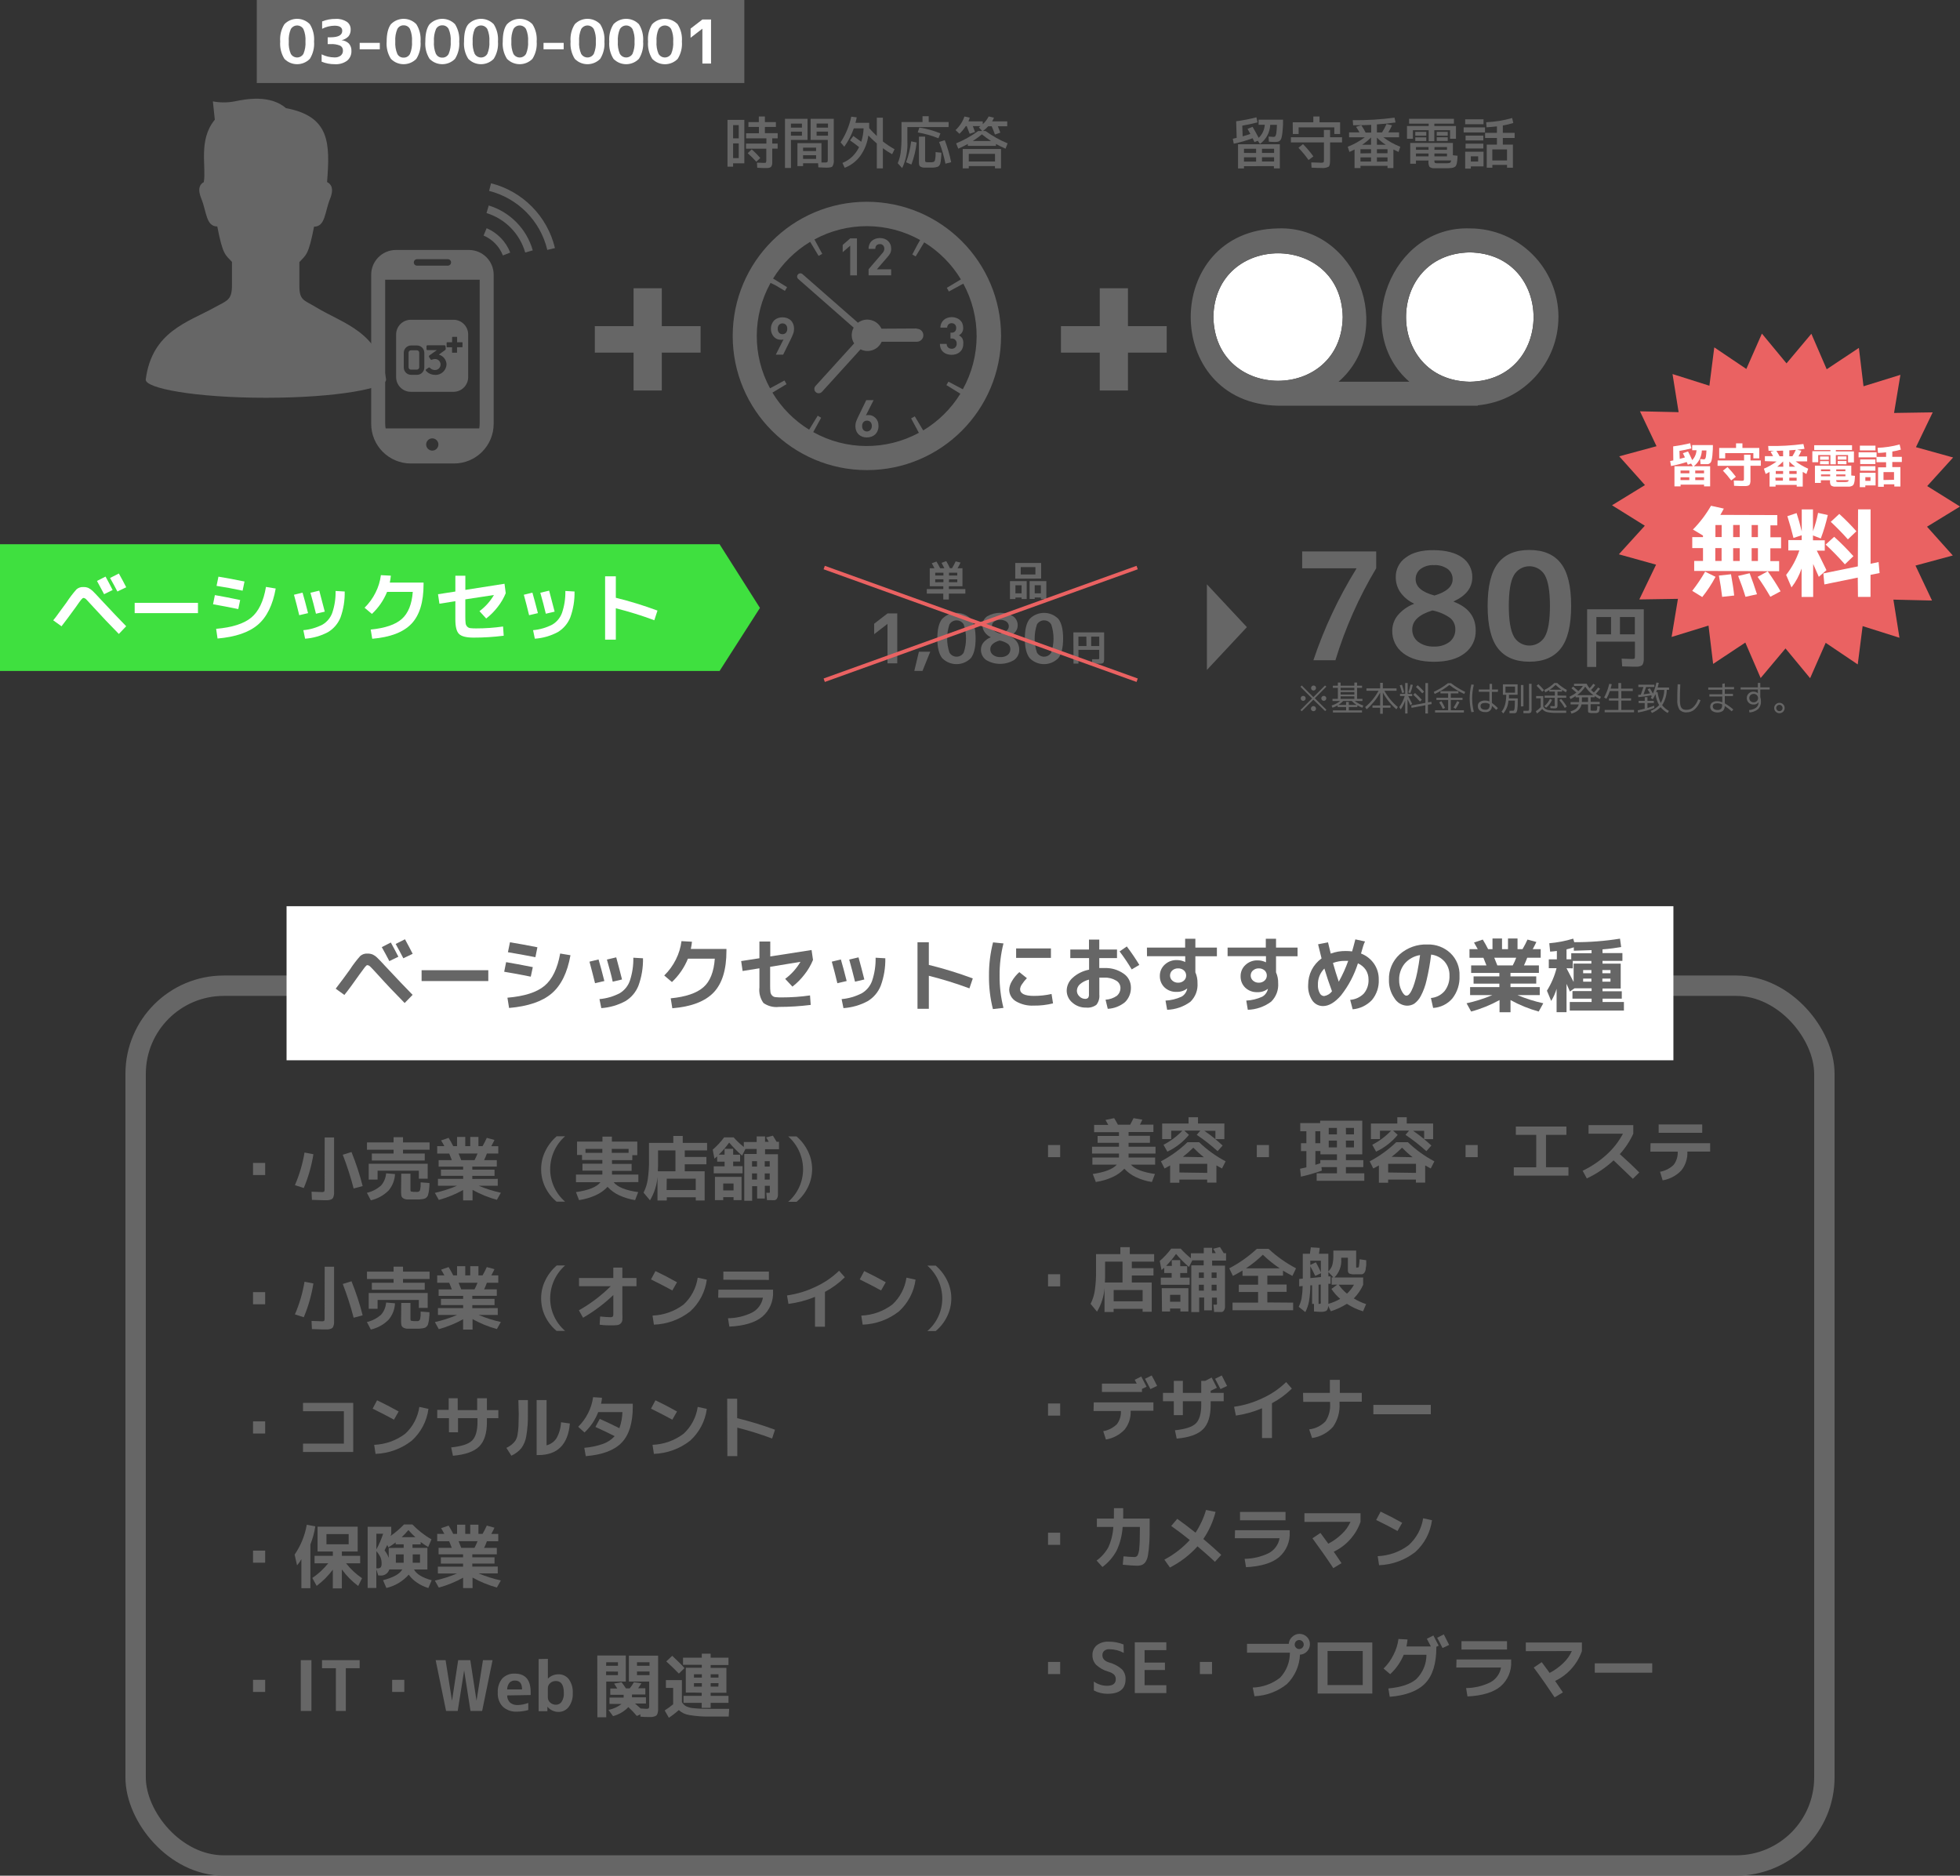 <?xml version="1.0" encoding="UTF-8"?><svg id="_イヤー_2" xmlns="http://www.w3.org/2000/svg" viewBox="0 0 598 572.31"><rect x="0" y="0" width="598" height="572.31" fill="#333333" stroke="none"/><defs><style>.cls-1{stroke:#666;stroke-width:6.22px;}.cls-1,.cls-2{fill:none;stroke-miterlimit:10;}.cls-3{fill:#ea6262;}.cls-4{fill:#fff;}.cls-5{fill:#666;}.cls-6{fill:#3fe03f;}.cls-2{stroke:#ea6262;stroke-width:1.12px;}</style></defs><g id="_イヤー_1-2"><g><g><path class="cls-5" d="M503.57,348.82h18.2v2.55h-6.95c.11,2.08-.55,4.12-1.84,5.75-1.52,1.6-3.52,2.66-5.7,3.03l-.8-2.62c1.57-.27,3.02-1.01,4.16-2.12,.88-1.15,1.31-2.59,1.23-4.03h-8.34l.05-2.55Zm2.49-3.18v-2.55h13.29v2.55h-13.29Z"/><g><rect class="cls-1" x="41.38" y="300.76" width="515.24" height="268.44" rx="26.89" ry="26.89"/><rect class="cls-4" x="87.43" y="276.5" width="423.13" height="47.01"/><path class="cls-5" d="M102.43,301.66c.34-.42,1.13-1.47,2.37-3.14l1.91-2.62c.96-1.49,2.04-2.9,3.22-4.23,.61-.51,1.39-.77,2.18-.71,.56-.02,1.11,.08,1.62,.29,.51,.25,.97,.57,1.36,.97,.47,.44,1.33,1.33,2.58,2.7,3.49,3.73,6.22,6.61,8.22,8.63l-2.43,2.49c-2.84-2.87-5.6-5.78-8.25-8.72-1.09-1.2-1.8-1.97-2.18-2.32-.24-.28-.56-.46-.93-.52-.2,0-.45,.2-.77,.61s-.89,1.18-1.71,2.32c-1.73,2.44-3.23,4.55-4.55,6.17l-2.64-1.91Zm19.12-9.74l-2.76,1.33c-.67-1.29-1.43-2.7-2.31-4.26l2.76-1.41c.74,1.35,1.52,2.79,2.31,4.34Zm4.35-.89l-2.84,1.36c-.68-1.36-1.52-2.82-2.34-4.37l2.84-1.43c1.05,1.94,1.84,3.41,2.34,4.43Z"/><path class="cls-5" d="M128.63,299.34v-3.31h20.35v3.31h-20.35Z"/><path class="cls-5" d="M153.83,296.5l.59-2.93c2.15,.36,4.87,.88,8.14,1.52l-.62,2.91c-2.94-.6-5.65-1.1-8.11-1.5Zm.99,7.92c5.19-.44,8.95-1.65,11.31-3.62s3.96-5.26,4.78-9.86l3.14,.52c-.94,5.31-2.85,9.19-5.72,11.65-2.87,2.46-7.21,3.94-13.01,4.44l-.5-3.12Zm.15-13.88l.62-3.03c2.61,.42,5.4,.93,8.37,1.52l-.61,3.03c-2.97-.58-5.78-1.09-8.39-1.52Z"/><path class="cls-5" d="M179.86,293.42l2.76-.67c.52,1.76,1.11,3.96,1.77,6.58l-2.84,.67c-.52-2.2-1.14-4.4-1.7-6.58Zm16.32-1.03c.06,2.84-.41,5.67-1.38,8.34-.78,1.99-2.2,3.67-4.03,4.76-2.26,1.21-4.75,1.93-7.31,2.11l-.56-2.75c2.15-.19,4.24-.8,6.16-1.79,1.46-.87,2.56-2.22,3.11-3.82,.75-2.26,1.11-4.64,1.06-7.02l2.96,.17Zm-11.01,.39l2.84-.67c.64,2.34,1.23,4.55,1.77,6.75l-2.84,.67c-.45-2.17-1.12-4.41-1.77-6.75Z"/><path class="cls-5" d="M218.09,292.51h-8.2c-1.09,2.7-2.76,5.13-4.88,7.13l-2.35-2c1.45-1.41,2.65-3.06,3.55-4.87,.89-1.76,1.47-3.66,1.71-5.61l3.2,.18c-.07,.74-.19,1.48-.35,2.21h10.87v.59c0,5.73-1.3,9.96-3.91,12.69-2.62,2.73-6.81,4.34-12.6,4.81l-.49-3.03c4.61-.45,7.94-1.59,9.99-3.4,2.02-1.76,3.17-4.69,3.46-8.71Z"/><path class="cls-5" d="M247.34,306.62c-3.2,.4-6.43,.61-9.66,.61-1.68,.2-3.37-.23-4.75-1.2-.99-1.38-1.43-3.08-1.23-4.76v-5.82l-5.13,.82-.44-3.03,5.57-.86v-5.1h3.31v4.55l12.6-1.96,.44,3.03c-.65,1.58-1.52,3.07-2.58,4.41-1.07,1.4-2.31,2.65-3.7,3.73l-2.21-2.37c1.89-1.4,3.47-3.17,4.66-5.2l-9.25,1.52v5.67c-.01,.67,.02,1.34,.09,2,.04,.4,.22,.78,.5,1.08,.26,.29,.63,.47,1.02,.5,.63,.07,1.26,.1,1.9,.09,2.9,0,5.79-.19,8.66-.61l.21,2.9Z"/><path class="cls-5" d="M253.79,293.42l2.76-.67c.52,1.76,1.11,3.96,1.77,6.58l-2.84,.67c-.52-2.2-1.09-4.4-1.7-6.58Zm16.32-1.03c.06,2.84-.41,5.67-1.38,8.34-.78,1.99-2.2,3.67-4.03,4.76-2.27,1.22-4.78,1.93-7.36,2.11l-.56-2.75c2.15-.19,4.24-.8,6.16-1.79,1.47-.86,2.59-2.21,3.15-3.82,.75-2.26,1.11-4.64,1.06-7.02l2.96,.17Zm-11.01,.39l2.84-.67c.64,2.34,1.23,4.55,1.77,6.75l-2.84,.67c-.53-2.17-1.12-4.41-1.77-6.75Z"/><path class="cls-5" d="M279.93,287.51h3.46v6.9c4.54,1.12,9.02,2.49,13.41,4.13l-1.03,3.03c-4.05-1.5-8.18-2.78-12.38-3.84v10.07h-3.46v-20.29Z"/><path class="cls-5" d="M306.16,287.86c-.81,3.21-1.21,6.51-1.18,9.83-.03,3.32,.37,6.63,1.18,9.84l-3.22,.36c-.84-3.32-1.24-6.74-1.2-10.16-.03-3.44,.39-6.86,1.24-10.19l3.17,.32Zm14.67,15.42l.45,2.87c-1.92,.48-3.9,.71-5.88,.68-1.92,.1-3.82-.36-5.47-1.33-1.26-.76-2.03-2.12-2.02-3.59,.06-.9,.35-1.78,.83-2.55,.6-1.03,1.36-1.96,2.26-2.75l2.31,1.85c-.57,.57-1.08,1.2-1.52,1.88-.31,.42-.5,.92-.56,1.44,0,1.4,1.41,2.09,4.23,2.09,1.81,0,3.61-.19,5.37-.59h0Zm-10.81-11.01v-2.88h10.62v2.88h-10.62Z"/><path class="cls-5" d="M326.52,289.72h5.73v-3.03h3.14v3.03h5.41v2.62h-5.41v3.03h1.52c2.1-.1,4.17,.5,5.9,1.7,1.38,.93,2.21,2.47,2.23,4.13,.07,1.7-.57,3.35-1.77,4.55-1.49,1.24-3.35,1.97-5.29,2.06l-.67-2.78c1.24-.07,2.44-.49,3.46-1.2,.72-.63,1.12-1.55,1.08-2.5-.04-.9-.55-1.71-1.33-2.14-1.08-.64-2.33-.96-3.59-.89h-1.52v5.13c.12,1.13-.2,2.26-.89,3.15-.91,.67-2.03,.98-3.15,.86-1.54,.04-3.03-.5-4.19-1.52-1.09-.9-1.73-2.24-1.73-3.65,.02-1.49,.67-2.91,1.79-3.9,1.41-1.29,3.16-2.15,5.04-2.5v-3.53h-5.73v-2.62Zm5.73,9.18c-1.02,.25-1.96,.73-2.76,1.41-.57,.5-.91,1.22-.93,1.99,0,.65,.29,1.28,.77,1.71,.44,.47,1.04,.74,1.68,.76,.35,.04,.7-.07,.97-.3,.21-.33,.3-.72,.26-1.11v-4.46Zm9.34-8.6l2.2-1.52c1.46,1.94,2.73,3.82,3.82,5.63l-2.32,1.38c-1.13-1.9-2.36-3.73-3.7-5.49Z"/><path class="cls-5" d="M349.93,289.13h11.66v-2.7h3.12v2.7h6.57v2.64h-6.57v4.91c.46,1.03,.68,2.16,.65,3.29,.16,2.12-.63,4.19-2.15,5.67-2.06,1.53-4.55,2.39-7.11,2.47l-.5-2.81c1.69-.08,3.36-.49,4.9-1.2,.89-.51,1.51-1.39,1.71-2.4h0v-.09c-.93,.72-2.09,1.08-3.26,1.03-1.35,.05-2.67-.44-3.65-1.36-.95-.91-1.46-2.18-1.43-3.49-.03-1.33,.53-2.6,1.52-3.49,1.01-.93,2.36-1.42,3.73-1.36,.86,0,1.71,.21,2.49,.59h0v-1.77h-11.66l-.02-2.64Zm7.75,6.96c-.44,.38-.69,.93-.7,1.52-.02,.61,.24,1.19,.7,1.59,.49,.44,1.12,.66,1.77,.64,.65,.02,1.29-.21,1.77-.64,.45-.4,.7-.99,.68-1.59,0-.58-.26-1.13-.68-1.52-.49-.42-1.13-.64-1.77-.62-.65-.02-1.28,.2-1.77,.62Z"/><path class="cls-5" d="M374.54,289.13h11.66v-2.7h3.12v2.7h6.57v2.64h-6.57v4.91c.46,1.03,.68,2.16,.65,3.29,.16,2.12-.63,4.19-2.15,5.67-2.06,1.53-4.55,2.39-7.11,2.47l-.47-2.81c1.69-.08,3.36-.49,4.9-1.2,.89-.51,1.51-1.39,1.71-2.4h0c-.93,.72-2.09,1.08-3.26,1.03-1.35,.05-2.67-.44-3.65-1.36-.95-.91-1.46-2.18-1.43-3.49-.03-1.33,.53-2.6,1.52-3.49,1.01-.93,2.36-1.42,3.73-1.36,.86,0,1.71,.21,2.49,.59h0v-1.87h-11.71v-2.64Zm7.75,6.96c-.44,.38-.69,.93-.7,1.52-.02,.61,.24,1.19,.7,1.59,.49,.44,1.12,.66,1.77,.64,.65,.02,1.29-.21,1.77-.64,.45-.4,.7-.99,.68-1.59,0-.58-.26-1.13-.68-1.52-.49-.42-1.13-.64-1.77-.62-.64-.02-1.26,.2-1.74,.62h-.03Z"/><path class="cls-5" d="M415.26,290.94c1.61,.62,2.99,1.71,3.97,3.12,.96,1.41,1.46,3.09,1.43,4.79,.12,2.27-.62,4.51-2.06,6.26-1.55,1.64-3.65,2.66-5.9,2.85l-.76-2.88c1.58-.12,3.06-.8,4.17-1.93,1-1.2,1.51-2.74,1.43-4.31,.01-1.03-.28-2.04-.83-2.91-.6-.88-1.43-1.57-2.4-2-1.12,3.54-2.86,6.86-5.16,9.78-1.88,2.17-3.72,3.26-5.49,3.26-1.29,.01-2.5-.61-3.25-1.67-.94-1.41-1.39-3.1-1.29-4.79,0-1.58,.36-3.14,1.06-4.55,.72-1.4,1.76-2.61,3.03-3.53-.32-1.2-.67-2.64-1.06-4.31l3.03-.59c.33,1.38,.61,2.52,.83,3.43,1.45-.54,3-.81,4.55-.79,.66,0,1.32,.04,1.97,.12,.32-1.09,.65-2.32,.99-3.67l2.96,.64c-.35,.55-.7,1.82-1.23,3.67Zm-8.87,11.51c-.89-2.4-1.66-4.71-2.32-6.93-1.31,1.31-2.03,3.1-1.97,4.96-.05,.88,.14,1.77,.56,2.55,.24,.53,.76,.88,1.33,.89,.96-.15,1.83-.68,2.4-1.47Zm4.96-9.27c-.32-.02-.64-.02-.96,0-1.26-.02-2.52,.2-3.7,.64,.52,1.88,1.11,3.78,1.77,5.72,1.14-2.03,2.1-4.16,2.88-6.35Z"/><path class="cls-5" d="M436.58,304.51c1.6-.13,3.09-.88,4.14-2.09,1.05-1.35,1.59-3.02,1.52-4.73,.05-1.58-.49-3.12-1.52-4.32-1.06-1.18-2.51-1.93-4.08-2.11-.31,2.64-.78,5.27-1.4,7.86-.37,1.68-.96,3.29-1.77,4.81-.47,.91-1.15,1.7-1.97,2.31-.71,.44-1.53,.65-2.37,.61-1.53-.11-2.91-.97-3.69-2.29-1.15-1.64-1.73-3.6-1.67-5.6-.11-2.93,1.08-5.77,3.25-7.75,2.34-2.08,5.39-3.16,8.51-3.03,2.6-.09,5.12,.87,7.01,2.65,1.88,1.8,2.88,4.32,2.76,6.92,.12,2.48-.65,4.93-2.18,6.89-1.48,1.73-3.6,2.77-5.87,2.9l-.67-3Zm-3.31-13.1c-1.82,.29-3.48,1.2-4.69,2.59-1.14,1.41-1.75,3.18-1.7,4.99-.03,1.14,.22,2.27,.73,3.29,.51,1.01,1.01,1.52,1.52,1.52,.27-.03,.52-.14,.71-.33,.33-.35,.6-.75,.8-1.18,.36-.72,.66-1.47,.89-2.24,.37-1.17,.68-2.36,.91-3.56,.3-1.53,.58-3.22,.82-5.07Z"/><path class="cls-5" d="M469.78,301.19v2.44h-6.78c2.54,1.07,5.17,1.9,7.86,2.49l-1.4,2.52c-3-.82-5.88-2-8.6-3.5v3.72h-3.35v-3.72c-2.74,1.51-5.64,2.69-8.66,3.5l-1.4-2.52c2.69-.58,5.32-1.42,7.86-2.49h-6.78v-2.44h8.93v-1.06h-7.87v-2.21h7.87v-1.06h-8.61v-2.29h4.67c-.26-.68-.58-1.52-.93-2.34h-4.25v-2.62h2.53c-.38-.7-.76-1.38-1.15-2.02l2.67-.91c.55,.88,1.11,1.87,1.64,2.93h1.33v-3.25h2.91v3.25h1.82v-3.25h2.91v3.25h1.52c.56-.95,1.06-1.93,1.52-2.93l2.71,.74c-.21,.47-.59,1.2-1.11,2.18h2.43v2.62h-4.11c-.3,.82-.64,1.59-.99,2.34h4.55v2.29h-8.67v1.06h7.86v2.21h-7.86v1.06h8.92Zm-8.24-6.63c.41-.75,.76-1.53,1.06-2.34h-6.7c.52,1.24,.82,2.02,.94,2.34h4.7Z"/><path class="cls-5" d="M494.83,304.71h-5.88v1.02h6.51v2.62h-16.52v-2.62h6.66v-1.02h-5.84v-2.31h5.84v-.85h-5.2l-1.43,.99c0-.08-.36-.86-1.02-2.34v8.64h-3.03v-7.14c-.38,1.3-.93,2.55-1.65,3.7l-1.3-3.12c1.33-2.13,2.32-4.44,2.94-6.87h-2.37v-2.7h2.46v-2.56c-.65,.09-1.33,.17-2.05,.21l-.26-2.56c2.47-.21,4.92-.67,7.29-1.4l.33,1.08c4.67,.02,9.34-.34,13.95-1.08l.36,2.56c-1.7,.3-3.59,.55-5.69,.71v1.14h6.07v2.37h-6.07v.85h5.55v7.58h-5.55v.85h5.88v2.24Zm-16.88-15.04v3.03h1.44v-1.85h6.2v-.94c-2.23,.09-4.03,.15-5.41,.17v-1.03c-.82,.26-1.55,.47-2.23,.62Zm0,5.76c.62,1.18,1.33,2.58,2.17,4.19v-5.61h5.41v-.82h-5.67v2.27l-1.91-.03Zm5.07,1.52h2.52v-.97h-2.52v.97Zm0,1.64v.94h2.52v-.94h-2.52Zm5.87-1.64h2.47v-.97h-2.47v.97Zm0,2.58h2.47v-.94h-2.47v.94Z"/><path class="cls-5" d="M77.2,358.53v-3.7h3.7v3.7h-3.7Z"/><path class="cls-5" d="M95.62,352.18c-.56,3.54-1.55,7.01-2.94,10.31l-2.7-.88c1.38-3.19,2.36-6.53,2.93-9.95l2.71,.52Zm3.43-5.11h2.88v17.08c-.01,.32-.07,.64-.17,.94-.05,.23-.16,.45-.32,.62-.17,.16-.38,.27-.61,.33-.29,.1-.59,.16-.89,.17h-1.33l-3.44-.11-.12-2.49,3.03,.11c.28,.04,.56,0,.82-.12,.13-.26,.17-.56,.14-.85l.02-15.68Zm5.54,5.26l2.65-.82c1.37,3.38,2.51,6.85,3.41,10.39l-2.75,.73c-.91-3.49-2.02-6.93-3.32-10.3Z"/><path class="cls-5" d="M117.8,358l2.71,.23c-.07,1.87-.78,3.66-2,5.07-1.48,1.46-3.34,2.48-5.37,2.94l-1.2-2.29c1.58-.36,3.05-1.12,4.28-2.18,.93-1.04,1.48-2.37,1.58-3.76Zm13.27-9.43v2.24h-8.11v1.15h6.63v2.14h-16.14v-2.14h6.63v-1.15h-8.11v-2.24h8.11v-1.59h2.88v1.59h8.11Zm-.58,6.52v4.55h-2.7v-2.43h-12.59v2.7h-2.7v-4.82h17.99Zm-8.08,3.03h2.82v4.82c0,.33,0,.55,.23,.62,.45,.1,.91,.13,1.36,.11h.61c.14,0,.28-.06,.39-.14,.1-.05,.19-.13,.26-.23,.07-.17,.12-.35,.14-.53,.06-.26,.09-.52,.11-.79v-1.23l2.7,.21c0,.68,0,1.21-.09,1.61-.02,.41-.07,.81-.15,1.21-.05,.3-.12,.6-.21,.89-.08,.23-.21,.44-.38,.61-.14,.17-.32,.3-.52,.39-.26,.09-.52,.16-.79,.2-.34,.06-.68,.09-1.02,.11h-3.64c-.43-.02-.85-.14-1.21-.36-.28-.17-.48-.44-.56-.76-.07-.46-.1-.92-.09-1.38l.05-5.37Z"/><path class="cls-5" d="M151.87,359.7v2.09h-5.84c2.19,.92,4.46,1.64,6.78,2.15l-1.21,2.15c-2.59-.71-5.08-1.73-7.42-3.03v3.2h-2.88v-3.17c-2.34,1.31-4.83,2.32-7.42,3.03l-1.2-2.15c2.32-.52,4.59-1.25,6.78-2.18h-5.84v-2.09h7.69v-.93h-6.78v-1.9h6.78v-.91h-7.48v-1.97h4.03l-.8-2.02h-3.67v-2.26h2.18c-.32-.62-.65-1.2-.99-1.74l2.29-.79c.47,.76,.96,1.61,1.41,2.53h1.17v-2.81h2.5v2.81h1.52v-2.81h2.5v2.81h1.26c.49-.86,.93-1.71,1.29-2.53l2.34,.64c-.18,.41-.5,1.05-.96,1.9h2.12v2.24h-3.47c-.24,.69-.53,1.36-.85,2.02h3.88v1.97h-7.48v.93h6.78v1.91h-6.78v.93l7.75-.02Zm-7.1-5.72c.35-.65,.66-1.32,.93-2.02h-5.78c.44,1.08,.71,1.74,.8,2.02h4.05Z"/><path class="cls-5" d="M165.1,356.68c0-1.89,.43-3.75,1.27-5.44,.83-1.74,2.02-3.29,3.49-4.55h2.55c-2.87,2.53-4.52,6.16-4.55,9.98-.02,3.83,1.65,7.48,4.55,9.98h-2.61c-1.49-1.25-2.69-2.8-3.52-4.55-.79-1.69-1.19-3.54-1.18-5.41Z"/><path class="cls-5" d="M187.23,360.71c1.12,1.47,3.61,2.48,7.48,3.03l-.94,2.44c-1.72-.27-3.38-.78-4.96-1.52-1.3-.61-2.47-1.47-3.44-2.53-1.01,1.07-2.22,1.93-3.56,2.53-1.63,.75-3.36,1.26-5.14,1.52l-.94-2.44c3.87-.56,6.36-1.57,7.48-3.03h-7.48v-2.32h8.05v-1.2h-6.07v-2.12h6.07v-1.14h-6.2v-1.52h-1.52v-4.08h7.75v-1.52h2.88v1.52h7.75v4.14h-1.52v1.52h-6.2v1.14h5.99v2.12h-5.99v1.14h8.05v2.29l-7.54,.03Zm-8.6-8.95h5.14v-1.2h-5.14v1.2Zm13.16-1.2h-5.14v1.2h5.14v-1.2Z"/><path class="cls-5" d="M208.31,348.72h7.42v2.29h-6.81v2h6.61v2.23h-6.61v2.14h6.07v8.92h-2.71v-.97h-8.84v.97h-2.84v-7.23c-.19,2.54-.98,4.99-2.29,7.17l-1.96-2.34c.63-1.24,1.06-2.58,1.27-3.96,.31-2.08,.44-4.18,.39-6.28v-4.94h7.42v-2.12h2.88v2.12Zm-7.58,8.66h5.35v-6.37h-5.31v4.66c-.02,.41-.03,.97-.06,1.71h.02Zm2.65,5.73h8.89v-3.46h-8.84l-.05,3.46Z"/><path class="cls-5" d="M221.08,350.52h2.61v1.8h2.12v2.09h-2.12v1.41h2.87v2.18h-8.8v-2.14h3.32v-1.41h-2.27v-1.61l-.27,.21-.3,.26-.26,.23-.53-2.75c1.3-1.12,2.47-2.38,3.49-3.76h2.88c.96,1.07,2,2.05,3.12,2.94v-1.52h3.93v-1.71h2.55v1.64h1.12c-.09-.18-.24-.44-.42-.74s-.32-.52-.38-.59l2.08-.53c.53,.82,.91,1.52,1.12,1.87h.73v2.27h-4.25v1.52h3.93v12.6c-.03,.34-.14,.67-.32,.96-.14,.23-.37,.39-.64,.45-.39,.03-.79,.03-1.18,0h-1.2l-.21-2.23h.68c.23,0,.36,0,.39-.11,.03-.25,.03-.5,0-.74v-1.29h-1.52v3.87h-2.35v-3.76h-1.52v4.44h-2.4v-14.27h3.78v-1.52h-3.43l-1.02,2.03c-1.41-1.23-2.73-2.56-3.94-3.99-.94,1.32-2,2.55-3.17,3.69h1.77v-1.8Zm-2.96,8.57h8.13v7.1h-2.44v-.91h-3.15v.91h-2.53v-7.1Zm5.69,2.02h-3.15v2.11h3.15v-2.11Zm7.16-5.16v-1.65h-1.52v1.65h1.52Zm0,2.08h-1.52v1.88h1.52v-1.88Zm2.35-2.08h1.52v-1.65h-1.52v1.65Zm0,2.08v1.88h1.52v-1.88h-1.52Z"/><path class="cls-5" d="M247.78,356.68c0,1.9-.42,3.77-1.24,5.47-.83,1.75-2.03,3.3-3.52,4.55h-2.55c2.9-2.5,4.57-6.15,4.55-9.98-.03-3.82-1.68-7.45-4.55-9.98h2.55c1.47,1.26,2.66,2.81,3.5,4.55,.82,1.68,1.25,3.52,1.26,5.38Z"/><path class="cls-5" d="M77.2,397.96v-3.7h3.7v3.7h-3.7Z"/><path class="cls-5" d="M95.62,391.61c-.56,3.54-1.55,7.01-2.94,10.31l-2.7-.88c1.38-3.19,2.36-6.53,2.93-9.95l2.71,.52Zm3.43-5.11h2.88v17.08c-.01,.32-.07,.64-.17,.94-.05,.23-.16,.45-.32,.62-.17,.16-.38,.27-.61,.33-.29,.1-.59,.16-.89,.17h-1.33l-3.44-.11-.12-2.49,3.03,.11c.28,.04,.56,0,.82-.12,.13-.26,.17-.56,.14-.85l.02-15.68Zm5.54,5.26l2.65-.82c1.37,3.38,2.51,6.85,3.41,10.39l-2.75,.73c-.91-3.49-2.02-6.93-3.32-10.3Z"/><path class="cls-5" d="M117.8,397.43l2.71,.23c-.07,1.87-.78,3.66-2,5.07-1.48,1.46-3.34,2.48-5.37,2.94l-1.2-2.29c1.58-.36,3.05-1.12,4.28-2.18,.93-1.04,1.48-2.37,1.58-3.76Zm13.27-9.43v2.24h-8.11v1.15h6.63v2.14h-16.14v-2.14h6.63v-1.15h-8.11v-2.24h8.11v-1.52h2.88v1.52h8.11Zm-.58,6.52v4.55h-2.7v-2.43h-12.59v2.7h-2.7v-4.82h17.99Zm-8.08,3.03h2.82v4.82c0,.33,0,.55,.23,.62,.45,.1,.91,.13,1.36,.11h.61c.14,0,.28-.06,.39-.14,.1-.05,.19-.13,.26-.23,.07-.17,.12-.35,.14-.53,.06-.26,.09-.52,.11-.79v-1.23l2.7,.21c0,.68,0,1.21-.09,1.61-.02,.41-.07,.81-.15,1.21-.05,.3-.12,.6-.21,.89-.08,.23-.21,.44-.38,.61-.14,.17-.32,.3-.52,.39-.26,.09-.52,.16-.79,.2-.34,.06-.68,.09-1.02,.11h-3.64c-.43-.02-.85-.14-1.21-.36-.28-.17-.48-.44-.56-.76-.07-.46-.1-.92-.09-1.38l.05-5.37Z"/><path class="cls-5" d="M151.87,399.13v2.09h-5.84c2.19,.92,4.46,1.64,6.78,2.15l-1.21,2.15c-2.59-.71-5.08-1.73-7.42-3.03v3.2h-2.88v-3.17c-2.34,1.31-4.83,2.32-7.42,3.03l-1.2-2.15c2.32-.52,4.59-1.25,6.78-2.18h-5.84v-2.09h7.69v-.93h-6.78v-1.9h6.78v-.91h-7.48v-1.97h4.03l-.8-2.02h-3.67v-2.26h2.18c-.32-.62-.65-1.2-.99-1.74l2.29-.79c.47,.76,.96,1.61,1.41,2.53h1.17v-2.81h2.5v2.81h1.52v-2.81h2.5v2.81h1.26c.49-.86,.93-1.71,1.29-2.53l2.34,.64c-.18,.41-.5,1.05-.96,1.9h2.12v2.24h-3.47c-.24,.69-.53,1.36-.85,2.02h3.88v1.97h-7.48v.93h6.78v1.91h-6.78v.93l7.75-.02Zm-7.1-5.72c.35-.65,.66-1.32,.93-2.02h-5.78c.44,1.08,.71,1.74,.8,2.02h4.05Z"/><path class="cls-5" d="M165.1,396.11c0-1.89,.43-3.75,1.27-5.44,.83-1.74,2.02-3.29,3.49-4.55h2.55c-2.87,2.53-4.52,6.16-4.55,9.98-.02,3.83,1.65,7.48,4.55,9.98h-2.61c-1.49-1.25-2.69-2.8-3.52-4.55-.79-1.69-1.19-3.54-1.18-5.41Z"/><path class="cls-5" d="M176.66,389.95h10.46v-3.18h2.76v3.18h4.31v2.49h-4.31v8.49c.03,.62,.03,1.24,0,1.87-.05,.38-.23,.74-.5,1.02-.28,.27-.64,.44-1.03,.49-.61,.07-1.23,.1-1.85,.09-.93,0-2.11,0-3.55-.21l.15-2.5c1.4,.14,2.43,.21,3.03,.21,.29,.04,.59-.03,.83-.18,.14-.25,.2-.54,.17-.82v-5.76c-2.79,2.67-5.89,4.99-9.24,6.93l-1.27-2.26c3.55-2.01,6.82-4.49,9.72-7.36h-9.68v-2.49Z"/><path class="cls-5" d="M198.62,390.38l1.36-2.55c2.13,1.01,4.33,2.15,6.58,3.41l-1.43,2.5c-1.94-1.06-4.12-2.18-6.52-3.37Zm14.33-.52l2.7,.59c-.49,3.74-2.3,7.18-5.1,9.71-3.16,2.47-7.03,3.88-11.04,4.02l-.42-2.76c3.42-.14,6.72-1.31,9.46-3.37,2.34-2.15,3.86-5.05,4.32-8.19h.08Z"/><path class="cls-5" d="M219.18,393.5h16.68v.49c.18,2.96-1.03,5.83-3.28,7.76-2.18,1.8-5.54,2.81-10.05,3.03l-.42-2.55c2.54-.03,5.05-.62,7.34-1.73,1.75-.92,2.98-2.6,3.32-4.55h-13.65l.06-2.46Zm1.52-3.03v-2.49h13.89v2.55l-13.89-.06Z"/><path class="cls-5" d="M240.12,395.26c3.04-.42,5.99-1.32,8.75-2.65,2.64-1.21,5.05-2.86,7.13-4.88l1.76,1.99c-1.79,1.77-3.84,3.28-6.07,4.46v10.62h-3.03v-9.1c-2.59,1.07-5.32,1.79-8.1,2.14l-.44-2.56Z"/><path class="cls-5" d="M262.31,390.38l1.36-2.55c2.13,1.01,4.33,2.15,6.58,3.41l-1.43,2.5c-1.94-1.06-4.12-2.18-6.52-3.37Zm14.33-.52l2.7,.59c-.49,3.74-2.3,7.18-5.1,9.71-3.16,2.47-7.03,3.88-11.04,4.02l-.42-2.76c3.42-.14,6.72-1.31,9.46-3.37,2.34-2.15,3.86-5.05,4.32-8.19h.08Z"/><path class="cls-5" d="M290.25,396.11c0,1.9-.42,3.77-1.24,5.47-.83,1.75-2.03,3.3-3.52,4.55h-2.55c2.9-2.5,4.57-6.15,4.55-9.98-.03-3.82-1.68-7.45-4.55-9.98h2.55c1.47,1.26,2.66,2.81,3.5,4.55,.82,1.68,1.25,3.52,1.26,5.38Z"/><path class="cls-5" d="M77.2,437.39v-3.7h3.7v3.7h-3.7Z"/><path class="cls-5" d="M92.45,428.05h15.32v14.98h-15.32v-2.55h12.47v-9.89h-12.47v-2.55Z"/><path class="cls-5" d="M113.69,429.81l1.36-2.55c2.13,1.01,4.33,2.15,6.58,3.41l-1.43,2.5c-1.94-1.06-4.12-2.18-6.52-3.37Zm14.33-.52l2.7,.59c-.49,3.74-2.3,7.18-5.1,9.71-3.16,2.47-7.03,3.88-11.04,4.02l-.42-2.76c3.42-.14,6.72-1.31,9.46-3.37,2.34-2.15,3.86-5.05,4.32-8.19h.08Z"/><path class="cls-5" d="M133.4,430.17h3.49v-3.53h2.76v3.61h5.94v-3.61h2.97v3.61h3.49v2.46h-3.49v1.18c0,3.4-.78,5.88-2.35,7.45-1.57,1.57-4.24,2.51-8.02,2.84l-.53-2.55c3.14-.32,5.26-1,6.37-2.08,1.11-1.08,1.65-3.03,1.65-5.66v-1.18h-5.94v4.31h-2.76v-4.31h-3.58v-2.53Z"/><path class="cls-5" d="M158.18,427.2h2.88v4.31c.05,2.24-.12,4.48-.49,6.69-.21,1.33-.73,2.59-1.52,3.69-.84,.97-1.87,1.74-3.03,2.27l-1.52-2.38c.57-.28,1.12-.61,1.62-1,.41-.33,.77-.72,1.08-1.15,.35-.54,.58-1.14,.68-1.77,.15-.84,.25-1.69,.3-2.55,0-.97,.09-2.24,.09-3.79l-.11-4.31Zm8.6,13.8c1.25-.33,2.33-1.11,3.03-2.2,.82-1.49,1.29-3.14,1.36-4.84l2.7,.38c-.57,6.42-3.77,9.63-9.62,9.63h-.52v-16.77h3.03v13.8Z"/><path class="cls-5" d="M178.72,444.31l-.45-2.55c1.93-.15,3.83-.55,5.66-1.18,1.38-.48,2.62-1.3,3.61-2.38-1.68-.86-3.65-1.8-5.88-2.81l1.33-2.46c2.26,1.02,4.26,1.96,5.99,2.84,.56-1.58,.87-3.23,.93-4.9h-7.4c-.9,2.36-2.33,4.48-4.17,6.2l-1.94-1.73c1.23-1.21,2.26-2.61,3.03-4.16,.78-1.52,1.29-3.17,1.52-4.87l2.7,.17c0,.7-.17,1.3-.27,1.84h9.68v.91c0,4.94-1.12,8.59-3.37,10.93-2.24,2.35-5.89,3.73-10.95,4.14Z"/><path class="cls-5" d="M198.62,429.81l1.36-2.55c2.13,1.01,4.33,2.15,6.58,3.41l-1.43,2.5c-1.94-1.06-4.12-2.18-6.52-3.37Zm14.33-.52l2.7,.59c-.49,3.74-2.3,7.18-5.1,9.71-3.16,2.47-7.03,3.88-11.04,4.02l-.42-2.76c3.42-.14,6.72-1.31,9.46-3.37,2.34-2.15,3.86-5.05,4.32-8.19h.08Z"/><path class="cls-5" d="M221.88,426.78h3.03v5.93c3.91,.96,7.77,2.13,11.54,3.53l-.88,2.68c-3.48-1.3-7.02-2.41-10.62-3.32v8.69h-3.03l-.05-17.52Z"/><path class="cls-5" d="M77.2,476.81v-3.69h3.7v3.69h-3.7Z"/><path class="cls-5" d="M94.7,471.26v13.33h-2.75v-8.84c-.38,.67-.82,1.3-1.32,1.88l-.74-3.29c1.88-2.73,3.14-5.83,3.7-9.1l2.61,.47c-.29,1.9-.8,3.76-1.5,5.55Zm5.46,5.73h-4.19v-2.27h5.58v-1.33h-4.66v-7.58h12.24v7.58h-4.82v1.33h5.58v2.27h-4.31c1.38,1.76,3.03,3.3,4.88,4.55l-1.17,2.38c-1.91-1.42-3.59-3.13-4.99-5.05v5.78h-2.76v-5.7c-1.4,1.87-3.06,3.53-4.93,4.93l-1.32-2.41c1.83-1.24,3.46-2.75,4.85-4.47h0Zm-.56-5.79h6.78v-3.12h-6.78v3.12Z"/><path class="cls-5" d="M117.89,484.53l-1.03-2.38c3.18-.82,5.14-1.93,5.88-3.29h-3.96c-.37,1.25-1.61,2.04-2.9,1.85h-.47l-.59-1.87v5.69h-2.65v-18.68h7.2v2.12c0,.23-.15,.45-.24,.7,1.49-1.03,2.87-2.21,4.11-3.52h2.58c1.72,1.77,3.68,3.31,5.82,4.55l-1,2.32c-.79-.46-1.55-.97-2.29-1.52v.73h-2.5v1.06h4.55v6.58h-4.09c.73,1.41,2.53,2.52,5.4,3.29l-1.02,2.38c-1.26-.38-2.45-.95-3.53-1.7-.96-.64-1.79-1.44-2.46-2.38-1.79,2.03-4.17,3.45-6.81,4.06Zm-1-16.56h-2.06v4.78c.84-1.52,1.54-3.12,2.06-4.78h0Zm-2.06,5.32v5.23h.38c.36,.05,.71-.07,.97-.32,.21-.39,.29-.83,.24-1.27,.01-.6-.1-1.2-.33-1.76-.33-.68-.75-1.32-1.26-1.88h0Zm8.33-1.02v-1.06h-2.44v-.59c-.76,.57-1.5,1.07-2.23,1.52l-.33-.76-.83,1.67c.55,.69,.98,1.46,1.27,2.29v-3.03l4.56-.03Zm-2.38,4.55h2.38v-2.55h-2.38v2.55Zm1.7-7.8h4.25c-.75-.68-1.46-1.41-2.12-2.17-.66,.79-1.37,1.54-2.12,2.24v-.08Zm3.44,7.8h2.23v-2.55h-2.23v2.55Z"/><path class="cls-5" d="M151.87,477.99v2.09h-5.84c2.19,.92,4.46,1.64,6.78,2.15l-1.21,2.15c-2.59-.71-5.08-1.73-7.42-3.03v3.2h-2.88v-3.17c-2.34,1.31-4.83,2.32-7.42,3.03l-1.2-2.15c2.32-.51,4.58-1.23,6.76-2.15h-5.84v-2.09h7.69v-.93h-6.78v-1.93h6.78v-.91h-7.48v-1.97h4.03l-.8-2.02h-3.65v-2.24h2.18c-.32-.62-.65-1.2-.99-1.74l2.29-.79c.47,.76,.96,1.61,1.41,2.53h1.17v-2.81h2.5v2.81h1.52v-2.81h2.5v2.81h1.26c.49-.86,.93-1.71,1.29-2.53l2.34,.64c-.18,.41-.5,1.03-.96,1.9h2.12v2.24h-3.47c-.24,.69-.53,1.36-.85,2.02h3.88v1.97h-7.48v.91h6.78v1.91h-6.78v.93l7.75-.02Zm-7.1-5.72c.35-.65,.66-1.32,.93-2.02h-5.78c.44,1.08,.71,1.74,.8,2.02h4.05Z"/><path class="cls-5" d="M77.2,516.24v-3.69h3.7v3.69h-3.7Z"/><path class="cls-5" d="M91.77,522.05v-15.5h3.25v15.5h-3.25Z"/><path class="cls-5" d="M109.73,506.55v2.46h-4.22v13.04h-3.03v-13.04h-4.23v-2.46h11.48Z"/><path class="cls-5" d="M119.65,516.24v-3.69h3.7v3.69h-3.7Z"/><path class="cls-5" d="M135.95,506.55l1.96,12.38h0l1.88-12.38h3.7l1.9,12.38h0l1.96-12.38h2.93l-3.18,15.5h-3.55l-1.94-12.38h0l-1.96,12.38h-3.55l-3.18-15.5h3.05Z"/><path class="cls-5" d="M154.73,517.33c0,.83,.33,1.63,.93,2.21,.68,.51,1.52,.76,2.37,.7,1.08-.04,2.14-.26,3.15-.64v2.17c-1.14,.32-2.32,.48-3.5,.49-1.57,.08-3.11-.46-4.28-1.52-1.08-1.15-1.63-2.7-1.52-4.28-.11-1.54,.37-3.07,1.33-4.28,1-1.04,2.41-1.6,3.85-1.52,3.23,0,4.85,1.88,4.85,5.67v.86l-7.19,.12Zm0-1.85h4.55c0-1.8-.71-2.71-2.12-2.71-.63-.05-1.25,.19-1.7,.64-.46,.59-.72,1.32-.73,2.08Z"/><path class="cls-5" d="M167.16,506.12v6.07h0c.86-.86,2.02-1.34,3.23-1.33,1.24-.03,2.42,.53,3.18,1.52,.86,1.24,1.28,2.74,1.18,4.25,.09,1.5-.35,2.98-1.24,4.19-.74,.98-1.9,1.54-3.12,1.52-1.31,0-2.55-.59-3.38-1.59h0v1.38h-2.67v-15.92l2.82-.06Zm4.87,10.4c0-2.41-.82-3.61-2.44-3.61-.64-.01-1.26,.22-1.73,.65-.45,.38-.71,.93-.71,1.52v2.88c0,.58,.27,1.14,.71,1.52,.47,.44,1.09,.67,1.73,.67,.71,.02,1.38-.32,1.77-.91,.5-.81,.74-1.76,.67-2.71h0Z"/><path class="cls-5" d="M182.22,505.12h8.71v7.96h-5.96v10.89h-2.71l-.03-18.85Zm2.71,3.15h3.61v-1.08h-3.58l-.03,1.08Zm0,1.74v1.11h3.61v-1.08l-3.61-.03Zm1.03,9.86v-1.9h4.32v-.86h-4.08v-1.9h2.14c-.36-.58-.68-1.06-.97-1.52l2.27-.42c.45,.59,.91,1.21,1.33,1.88h1.17c.48-.59,.9-1.21,1.27-1.87l2.29,.32c-.3,.52-.64,1.03-1,1.52h2.2v1.9h-4.08v.86h4.26v1.9h-3.34c.59,.49,1.18,1,1.74,1.52,.73,0,1.24,.09,1.52,.09,.31,.04,.63,0,.93-.14,.13-.27,.18-.57,.14-.86v-7.31h-6.19v-7.9h8.92v16.64c-.01,.31-.07,.63-.17,.93-.06,.23-.17,.45-.32,.64-.18,.15-.39,.25-.61,.32-.29,.09-.59,.15-.89,.18h-1.3c-.49,0-1.2,0-2.12-.11v-.7l-1.08,.5c-.8-.96-1.67-1.87-2.59-2.71-1.27,1.33-2.89,2.28-4.67,2.75l-1.4-1.9c1.45-.28,2.82-.89,3.99-1.8l-3.69-.03Zm12.21-11.6v-1.08h-3.82v1.08h3.82Zm0,1.74h-3.82v1.11h3.82v-1.11Z"/><path class="cls-5" d="M203.17,512.64h4.88v6.69c.29,.53,.72,.97,1.24,1.27,.76,.35,1.57,.55,2.4,.61,1.63,.16,3.27,.22,4.91,.2h5.88l-.15,2.34h-5.66c-2.12,.05-4.25-.1-6.34-.45-1.2-.17-2.33-.7-3.23-1.52-.95,.86-1.96,1.64-3.03,2.34l-1.27-2.23c.9-.57,1.76-1.2,2.58-1.88v-4.99h-2.21v-2.37Zm5.69-3.7l-1.73,1.71c-1.26-1.3-2.53-2.53-3.84-3.72l1.8-1.71c1.3,1.21,2.62,2.46,3.73,3.72h.03Zm2.87,7.49h-2.49v-7.58h4.88v-.88h-5.73v-2.17h5.73v-1.24h2.7v1.24h5.44v2.23h-5.44v.88h4.81v7.58h-4.81v.94h5.44v2.15h-5.44v1.52h-2.73v-1.52h-5.55v-2.15h5.55v-.94l-2.37-.06Zm0-4.55h2.41v-1.03h-2.41v1.03Zm0,2.75h2.41v-1.06h-2.41v1.06Zm7.48-2.75v-1.03h-2.38v1.03h2.38Zm0,1.68h-2.38v1.06h2.34l.05-1.06Z"/><path class="cls-5" d="M319.76,353.07v-3.7h3.7v3.7h-3.7Z"/><path class="cls-5" d="M333.29,355.36v-2.17h8.11v-1.21h-8.22v-2.09h8.22v-1.2h-6.52v-2.09h6.52v-1.15h-7.58v-2.21h4.32c-.21-.39-.5-.86-.85-1.52l2.64-.55c.45,.74,.85,1.41,1.14,2h3.75c.44-.8,.79-1.52,1.02-2l2.7,.47c-.23,.52-.49,1.03-.74,1.52h4.11v2.24h-7.58v1.15h6.52v2.14h-6.52v1.2h8.22v2.09h-8.22v1.21h8.11v2.17h-7.39c1.18,1.36,3.62,2.32,7.33,2.85l-.94,2.44c-1.72-.26-3.39-.77-4.96-1.52-1.3-.62-2.47-1.48-3.44-2.53-1.01,1.07-2.22,1.93-3.56,2.53-1.63,.75-3.36,1.26-5.14,1.52l-.94-2.44c3.7-.54,6.14-1.49,7.33-2.85h-7.42Z"/><path class="cls-5" d="M359.83,359.91v.97h-2.82v-5.29c-.61,.36-1.17,.67-1.7,.94l-1.11-2.18c2.96-1.56,5.69-3.52,8.1-5.84h3.56c2.41,2.32,5.13,4.28,8.08,5.84l-1.11,2.18c-.52-.27-1.08-.58-1.7-.94v5.25h-2.82v-.93h-8.49Zm2.93-13.65c-1.79,2.18-4.04,3.93-6.6,5.13l-1.17-2.09c2.13-1.11,4.07-2.56,5.73-4.29h-3.38v2.55h-2.76v-4.75h8.05v-1.91h2.88v1.91h8.05v4.76h-2.76c.73,.6,1.47,1.25,2.23,1.96l-1.53,1.71c-2-1.8-4.13-3.47-6.37-4.97l1.09-1.29h-4.88l1.41,1.29Zm5.57,11.62v-2.78h-8.49v2.65l8.49,.12Zm-1.03-4.79c-1.14-.9-2.21-1.87-3.22-2.91-1,1-2.06,1.93-3.18,2.79l6.4,.12Zm3.52-5.41v-2.65h-3.38c1.17,.79,2.29,1.64,3.38,2.53v.12Z"/><path class="cls-5" d="M383.46,353.07v-3.7h3.7v3.7h-3.7Z"/><path class="cls-5" d="M398.58,356.16v-4.94h-1.65v-2.4h1.65v-3.65h-1.87v-2.49h6.07v-.74h12.85v10.28h-4.99v1.76h5.31v2.12h-5.31v1.91h5.61v2.27h-14.53v-2.27h6.19v-1.91h-4.73l.11,1.08c-2.09,.75-4.22,1.36-6.38,1.84l-.26-2.41,1.94-.44Zm4.25-11h-1.52v3.65h1.52v-3.65Zm-1.52,10.25c.59-.17,1.09-.32,1.52-.47v-.97h5.08v-1.76h-5.05v-1h-1.52l-.03,4.2Zm4.09-9.28h2.5v-1.99h-2.5v1.99Zm2.5,3.97v-2.08h-2.5v2.08h2.5Zm2.76-3.97h2.44v-1.99h-2.47l.03,1.99Zm0,3.97h2.44v-2.08h-2.47l.03,2.08Z"/><path class="cls-5" d="M423.52,359.91v.97h-2.82v-5.29c-.61,.36-1.17,.67-1.7,.94l-1.11-2.18c2.96-1.56,5.69-3.52,8.1-5.84h3.56c2.41,2.32,5.13,4.28,8.08,5.84l-1.11,2.18c-.52-.27-1.08-.58-1.7-.94v5.25h-2.82v-.93h-8.49Zm2.93-13.65c-1.79,2.18-4.04,3.93-6.6,5.13l-1.17-2.09c2.13-1.11,4.07-2.56,5.73-4.29h-3.38v2.55h-2.76v-4.75h8.05v-1.91h2.88v1.91h8.05v4.76h-2.76c.73,.6,1.47,1.25,2.23,1.96l-1.53,1.71c-2-1.8-4.13-3.47-6.37-4.97l1.09-1.29h-4.88l1.41,1.29Zm5.57,11.62v-2.78h-8.49v2.65l8.49,.12Zm-1.03-4.79c-1.14-.9-2.21-1.87-3.22-2.91-1,1-2.06,1.93-3.18,2.79l6.4,.12Zm3.52-5.41v-2.65h-3.38c1.17,.79,2.29,1.64,3.38,2.53v.12Z"/><path class="cls-5" d="M447.15,353.07v-3.7h3.7v3.7h-3.7Z"/><path class="cls-5" d="M462.5,343.73h15.41v2.53h-6.22v9.89h6.85v2.55h-16.68v-2.53h6.85v-9.9h-6.22v-2.53Z"/><path class="cls-5" d="M484.67,345.91v-2.61h13.65v2.61c-1.04,2.28-2.42,4.38-4.11,6.23,2.26,2.02,4.25,3.89,5.94,5.61l-1.96,1.93c-2.08-2.02-4.04-3.9-5.88-5.63-2.42,2.25-5.18,4.11-8.17,5.51l-1.27-2.34c2.69-1.29,5.18-2.97,7.39-4.99,1.99-1.81,3.65-3.95,4.91-6.32h-10.49Z"/><path class="cls-5" d="M319.76,392.5v-3.7h3.7v3.7h-3.7Z"/><path class="cls-5" d="M344.71,382.66h7.42v2.29h-6.81v2h6.61v2.23h-6.61v2.14h6.07v8.92h-2.78v-.89h-8.84v.97h-2.78v-7.28c-.19,2.54-.98,4.99-2.29,7.17l-1.96-2.38c.63-1.24,1.06-2.58,1.27-3.96,.31-2.08,.44-4.18,.39-6.28v-4.93h7.42v-2.12h2.88v2.12Zm-7.58,8.66h5.35v-6.37h-5.31v4.69c-.02,.41-.03,.97-.06,1.71l.02-.03Zm2.65,5.73h8.84v-3.43h-8.84v3.43Z"/><path class="cls-5" d="M357.48,384.49h2.61v1.85h2.12v2.09h-2.12v1.41h2.87v2.18h-8.8v-2.18h3.32v-1.41h-2.27v-1.61l-.27,.21-.3,.26-.26,.23-.53-2.78c1.3-1.12,2.47-2.38,3.49-3.76h2.88c.96,1.06,2,2.05,3.12,2.94v-1.52h3.93v-1.68h2.55v1.64h1.12c-.09-.18-.24-.44-.42-.74s-.32-.52-.38-.59l2.08-.53c.53,.82,.9,1.44,1.14,1.87h.71v2.27h-4.25v1.52h3.93v12.74c-.03,.34-.14,.67-.32,.96-.14,.23-.37,.39-.64,.45-.39,.03-.79,.03-1.18,0h-1.18l-.21-2.23h.67c.23,0,.36,0,.39-.11,.04-.25,.04-.5,0-.74v-1.29h-1.52v3.87h-2.37v-3.9h-1.52v4.44h-2.4v-14.27h3.78v-1.52h-3.47l-1.03,2.03c-1.41-1.23-2.73-2.57-3.94-3.99-.91,1.3-1.92,2.52-3.03,3.65h1.76l-.05-1.77Zm-3.03,8.57h8.13v7.1h-2.44v-.91h-3.15v.91h-2.46l-.08-7.1Zm5.69,2.02h-3.15v2.11h3.15v-2.11Zm7.16-5.16v-1.65h-1.52v1.65h1.52Zm0,2.08h-1.52v1.8h1.52v-1.8Zm2.37-2.08h1.52v-1.65h-1.52v1.65Zm0,2.08v1.8h1.52v-1.8h-1.52Z"/><path class="cls-5" d="M394.54,397.45v2.34h-18.49v-2.34h7.8v-3.23h-5.88v-2.24h5.88v-2.7h-4.76v-1.62c-.99,.61-1.97,1.15-2.93,1.64l-1.11-2.31c3.06-1.6,5.89-3.6,8.42-5.95h3.56c2.52,2.35,5.35,4.35,8.4,5.95l-1.11,2.31c-1.16-.61-2.12-1.14-2.87-1.59v1.52h-4.78v2.7h5.88v2.24h-5.88v3.23l7.86,.06Zm-14.39-10.45h10.31c-1.84-1.22-3.57-2.61-5.16-4.16-1.58,1.54-3.31,2.94-5.16,4.16Z"/><path class="cls-5" d="M413.05,396.17c1.18,.72,2.44,1.31,3.75,1.74l-.93,2.2c-1.74-.52-3.4-1.3-4.93-2.29-1.53,.96-3.18,1.72-4.9,2.27l-.83-1.65c.05,.56-.14,1.11-.53,1.52-.57,.25-1.2,.36-1.82,.3-.32,0-.97,0-1.96-.11v-2.29h-.58v-5.69h-.53c0,1.64-.15,3.28-.41,4.9-.21,1.14-.59,2.24-1.12,3.28l-2.02-1.62c.4-.82,.69-1.68,.88-2.56,.2-1.25,.31-2.51,.33-3.78l-1.06,.11v-2.26l1.09-.11v-7.58h2.21c0-.24,0-.59,.12-1.08,.12-.49,.09-.76,.11-.88l2.7,.17c0,.73-.14,1.32-.21,1.79h2.87v5.37c.55-.51,.96-1.16,1.2-1.88,.25-.99,.36-2.01,.33-3.03v-1.43h6.96v5.17c.1,.03,.21,.03,.32,0,.26,0,.42,0,.5-.21,.12-.76,.2-1.53,.23-2.31l2.02,.29v1.2c0,.27,0,.59-.09,.94s-.08,.59-.09,.76c-.04,.19-.1,.37-.18,.55-.06,.14-.14,.28-.23,.41-.09,.11-.2,.19-.32,.26-.13,.09-.27,.15-.42,.18h-.59c-.24,.01-.48,.01-.71,0h-.91c-.57,.05-1.15-.04-1.68-.26-.29-.25-.43-.64-.38-1.02v-3.78h-2.03v.41c.16,2.08-.6,4.14-2.08,5.61h8.77v2.24c-.69,1.54-1.65,2.94-2.84,4.14Zm-13.25-10.22l1.68-.8c.45,.8,.97,1.82,1.52,3.03v-3.52h-3.23l.03,1.29Zm0,4.02l3.23-.32v-1.17l-1.74,.83c-.47-1-.96-1.97-1.52-2.94l.03,3.59Zm2.5,2.02v5.84h.24c.23,0,.38,0,.42-.14,.03-.29,.03-.58,0-.86v-4.9l-.67,.06Zm3.99,0v-2.24h.53l-1.52-1.62v1.32h.67v2.27h-.68v6.11c1.26-.36,2.47-.87,3.61-1.52-1.03-.88-1.93-1.9-2.68-3.03l1.8-1.32-1.73,.03Zm4.7,2.71c.84-.79,1.56-1.71,2.12-2.71h-4.67c.7,1.02,1.54,1.93,2.5,2.71h.05Z"/><path class="cls-5" d="M319.76,431.93v-3.7h3.7v3.7h-3.7Z"/><path class="cls-5" d="M333.71,427.9h18.2v2.55h-6.95c.11,2.08-.55,4.12-1.84,5.75-1.52,1.6-3.52,2.66-5.7,3.03l-.82-2.55c1.57-.27,3.02-1.01,4.16-2.12,.88-1.15,1.31-2.59,1.23-4.03h-8.34l.06-2.62Zm2.49-3.18v-2.55h10.62c-.39-.76-.61-1.15-.61-1.17l1.99-1c.58,1.09,1.12,2.12,1.62,3.12l-1.41,.67v.93h-12.21Zm16.83-1.85l-2.03,.97-1.65-3.14,2.03-1.02c.65,1.18,1.2,2.24,1.65,3.18Z"/><path class="cls-5" d="M354.82,424.99h3.31v-3.67h2.76v3.67h5.61v-3.67h1.21l1.97-1c.58,1.09,1.12,2.12,1.61,3.12l-1.91,.91v.64h3.97v2.55h-3.97v1.12c0,3.4-.77,5.88-2.35,7.45s-4.25,2.5-8.02,2.84l-.53-2.55c3.14-.32,5.26-1,6.37-2.08s1.65-3.03,1.65-5.66v-1.12h-5.61v4.25h-2.76v-4.25h-3.31v-2.55Zm19.59-2.12l-2.03,.97-1.65-3.14,2.03-1.02c.61,1.18,1.15,2.24,1.61,3.18h.05Z"/><path class="cls-5" d="M376.53,429.23c3.04-.42,5.99-1.32,8.75-2.65,2.64-1.21,5.05-2.86,7.13-4.88l1.74,1.99c-1.8,1.77-3.84,3.27-6.07,4.46v10.62h-3.03v-9.08c-2.55,1.09-5.23,1.84-7.98,2.23l-.55-2.67Z"/><path class="cls-5" d="M397.56,424.99h8.19v-3.97h3.03v3.97h6.7v2.7h-6.79v.47c.17,2.56-.53,5.1-1.99,7.2-1.66,1.85-3.92,3.06-6.38,3.41l-.89-2.64c1.89-.21,3.65-1.08,4.97-2.44,1.07-1.62,1.56-3.54,1.41-5.47v-.49h-8.19l-.06-2.75Z"/><path class="cls-5" d="M419.01,431.51v-2.85h17.53v2.85h-17.53Z"/><path class="cls-5" d="M319.76,471.36v-3.7h3.7v3.7h-3.7Z"/><path class="cls-5" d="M339.87,460.17h2.82v3.18h8.07v2.18c0,2.18,0,3.99-.12,5.41-.06,1.18-.19,2.35-.38,3.52-.1,.74-.34,1.44-.73,2.08-.26,.4-.64,.73-1.08,.93-.48,.19-1,.27-1.52,.26-.94,0-2.4-.11-4.37-.3l.23-2.56c1.52,.14,2.55,.21,3.29,.21,.4,.03,.78-.16,1-.5,.32-.71,.5-1.48,.52-2.26,.12-1.17,.18-3.03,.18-5.4v-1.02h-5.26c-.16,2.52-.78,4.98-1.85,7.26-1.06,1.95-2.53,3.64-4.31,4.96l-1.79-1.96c1.49-1.07,2.71-2.46,3.59-4.06,.89-1.96,1.4-4.06,1.52-6.2h-5.02v-2.55h5.19c0-.99,.02-2.05,.02-3.18Z"/><path class="cls-5" d="M357.34,465.6l1.84-2.17c1.82,1.29,3.68,2.7,5.58,4.22,1.41-2.14,2.49-4.47,3.2-6.93l2.91,.59c-.75,2.95-2.01,5.75-3.73,8.27,1.91,1.6,3.74,3.21,5.47,4.84l-1.93,2.12c-1.59-1.52-3.37-3.03-5.31-4.72-2.39,2.65-5.24,4.83-8.42,6.46l-1.7-2.4c2.91-1.53,5.54-3.56,7.75-5.99-1.99-1.61-3.87-3.03-5.67-4.29Z"/><path class="cls-5" d="M376.81,466.9h16.68v.49c.18,2.96-1.03,5.83-3.28,7.76-2.18,1.8-5.54,2.81-10.05,3.03l-.42-2.55c2.54-.03,5.05-.62,7.34-1.73,1.75-.92,2.98-2.6,3.32-4.55h-13.65l.06-2.46Zm1.52-3.03v-2.55h13.89v2.55h-13.89Z"/><path class="cls-5" d="M397.99,464.36v-2.64h17.11v2.64c-1.41,4-4.35,7.27-8.17,9.1,.94,1.36,1.73,2.52,2.37,3.49l-2.5,1.52c-2.11-3.18-4.25-6.22-6.37-9.1l2.44-1.64,2.4,3.28c1.54-.8,2.95-1.82,4.19-3.03,1.1-1.03,1.97-2.27,2.58-3.64l-14.03,.03Z"/><path class="cls-5" d="M419.87,463.78l1.36-2.55c2.14,1.01,4.34,2.15,6.58,3.41l-1.43,2.5c-1.89-1.06-4.06-2.18-6.52-3.37Zm14.33-.52l2.7,.59c-.49,3.74-2.3,7.18-5.1,9.71-3.17,2.47-7.03,3.87-11.04,4.02l-.42-2.76c3.42-.14,6.72-1.31,9.46-3.37,2.36-2.14,3.92-5.04,4.4-8.19h0Z"/><path class="cls-5" d="M319.76,510.79v-3.7h3.7v3.7h-3.7Z"/><path class="cls-5" d="M342.87,504.33c-1.34-.72-2.83-1.1-4.35-1.12-.58-.05-1.16,.13-1.62,.49-.38,.35-.58,.85-.55,1.36,0,1.02,.65,1.74,1.97,2.18,1.47,.37,2.83,1.08,3.97,2.08,.76,.82,1.17,1.91,1.12,3.03,0,2.97-1.82,4.46-5.47,4.46-1.46,.01-2.91-.33-4.2-1.02v-2.71c1.17,.83,2.56,1.28,3.99,1.29,1.79,0,2.7-.68,2.7-2.03,.01-.51-.17-1-.52-1.38-.51-.44-1.12-.76-1.77-.91-1.37-.39-2.64-1.1-3.69-2.06-.75-.79-1.16-1.84-1.14-2.93-.05-1.15,.42-2.27,1.29-3.03,1.04-.8,2.33-1.2,3.64-1.12,1.56-.02,3.1,.27,4.55,.85l.08,2.58Z"/><path class="cls-5" d="M349.21,503.48v3.81h6.22v2.26h-6.22v4.64h6.64v2.4h-9.62v-15.5h9.62v2.4h-6.64Z"/><path class="cls-5" d="M366.09,510.79v-3.7h3.7v3.7h-3.7Z"/><path class="cls-5" d="M393.54,504.27h-13.07v-2.7h12.74c.04-.83,.42-1.6,1.05-2.14,1.24-1.21,3.22-1.21,4.46,0,.62,.59,.96,1.41,.94,2.26-.01,1.7-1.34,3.09-3.03,3.18-.15,3.4-1.58,6.61-4,8.99-2.82,2.25-6.28,3.55-9.89,3.69l-.52-2.64c3.04-.09,5.97-1.15,8.36-3.03,1.93-2.07,2.99-4.79,2.97-7.61Zm3.82-1.52c.27-.25,.41-.6,.41-.97,0-.76-.62-1.38-1.38-1.38s-1.38,.62-1.38,1.38c0,.37,.14,.72,.41,.97,.52,.54,1.37,.55,1.91,.03l.03-.03h0Z"/><path class="cls-5" d="M405.04,516.74h-3.03v-15.59h16.68v15.59h-13.65Zm0-2.59h10.74v-10.4h-10.74v10.4Z"/><path class="cls-5" d="M435.2,504.91h-6.92c-.94,2.24-2.34,4.26-4.13,5.91l-2.02-1.71c1.24-1.22,2.27-2.64,3.03-4.2,.78-1.51,1.29-3.14,1.52-4.82l2.76,.15c-.07,.71-.18,1.42-.33,2.12h7.45c-.42-.82-.83-1.61-1.23-2.34l2-1c.58,1.09,1.11,2.12,1.61,3.12l-.71,.32v.2c0,4.94-1.13,8.59-3.38,10.93-2.24,2.35-5.87,3.73-10.84,4.14l-.42-2.55c3.92-.37,6.77-1.33,8.54-2.87,1.98-1.96,3.09-4.63,3.08-7.42Zm6.98-3.03l-2.05,.97c-.76-1.52-1.32-2.52-1.65-3.14l2.03-1.02c.61,1.2,1.17,2.26,1.62,3.2l.05-.02Z"/><path class="cls-5" d="M444.38,506.34h16.68v.49c.18,2.96-1.03,5.83-3.28,7.76-2.18,1.8-5.54,2.81-10.05,3.03l-.42-2.55c2.54-.03,5.05-.62,7.34-1.73,1.75-.92,2.98-2.6,3.32-4.55h-13.65l.06-2.46Zm1.52-3.03v-2.55h13.89v2.55h-13.89Z"/><path class="cls-5" d="M465.53,503.79v-2.64h17.11v2.64c-1.41,4-4.35,7.27-8.17,9.1,.94,1.36,1.73,2.52,2.37,3.49l-2.52,1.52c-2.11-3.18-4.23-6.22-6.37-9.1l2.44-1.64c.65,.86,1.45,1.95,2.41,3.28,1.54-.8,2.95-1.82,4.19-3.03,1.1-1.03,1.97-2.27,2.58-3.64l-14.03,.03Z"/><path class="cls-5" d="M486.57,510.37v-2.85h17.53v2.85h-17.53Z"/></g></g><g><g><path class="cls-5" d="M279.67,100.23h0l-10.74,.06c-.98-2.12-3.35-3.22-5.6-2.6-.57,.16-1.1,.43-1.57,.78l-16.92-14.83c-.41-.36-1.04-.32-1.39,.1-.36,.41-.32,1.04,.1,1.39l16.91,14.84c-.61,1.1-.76,2.4-.41,3.62,.12,.42,.31,.82,.55,1.19l-11.77,12.97c-.51,.52-.49,1.36,.03,1.87,.25,.24,.59,.38,.94,.37,.38,0,.73-.16,.99-.44l11.76-12.96c2.33,1.17,5.16,.24,6.33-2.09,.04-.08,.07-.15,.11-.23h10.75c1.09,0,1.98-.89,1.98-1.98s-.89-1.98-1.98-1.98l-.06-.08Z"/><path class="cls-5" d="M264.49,61.56c-22.61,0-40.94,18.33-40.94,40.94,0,22.61,18.33,40.94,40.94,40.94,22.61,0,40.94-18.33,40.94-40.94h0c-.03-22.6-18.34-40.91-40.94-40.94Zm24.89,54.88c-.2,.36-.41,.72-.63,1.06l4.26,2.63c-2.83,4.59-6.72,8.43-11.34,11.2l-2.57-4.3c-.35,.21-.72,.43-1.12,.62l2.37,4.41c-10.07,5.45-22.23,5.37-32.23-.22l2.42-4.38-1.05-.62-2.62,4.27c-4.58-2.83-8.43-6.71-11.2-11.32l4.3-2.58c-.21-.35-.41-.72-.62-1.12l-4.41,2.39c-5.45-10.04-5.39-22.17,.16-32.16l1.37,.66,3.01,1.77,.11-.19c.18-.32,.36-.64,.55-.94l-4.27-2.63c2.83-4.58,6.71-8.43,11.32-11.2l2.57,4.29,1.12-.62-2.39-4.4c10.07-5.47,22.23-5.4,32.24,.17l-.78,1.37-1.61,3.05,1.03,.59,2.61-4.3c4.58,2.83,8.42,6.7,11.2,11.31l-4.3,2.58c.21,.36,.43,.72,.62,1.12l4.41-2.4c5.47,10.06,5.42,22.22-.15,32.23l-4.39-2.33Z"/><polygon class="cls-5" points="259.4 84.02 261.46 84.02 261.46 72.74 259.4 72.74 257.11 74.73 257.11 76.95 259.4 74.96 259.4 84.02"/><path class="cls-5" d="M271.9,82.17h-4.36l3.16-3.66,.52-.63c.14-.19,.27-.39,.38-.59,.1-.2,.17-.41,.22-.63,.06-.24,.08-.49,.08-.74,0-.47-.07-.93-.25-1.37-.33-.79-.98-1.4-1.79-1.68-.44-.16-.91-.24-1.38-.24-.46,0-.92,.07-1.36,.22-.41,.14-.8,.36-1.12,.65-.32,.29-.57,.64-.73,1.04-.18,.44-.27,.91-.26,1.39h2.05c0-.24,.04-.47,.12-.69,.07-.17,.18-.32,.31-.45,.13-.11,.28-.19,.45-.24,.16-.05,.33-.07,.5-.07,.38-.03,.75,.12,1.01,.39,.24,.28,.37,.65,.35,1.02,0,.24-.04,.47-.13,.69-.11,.24-.26,.47-.45,.66l-4.21,4.91v1.85h6.88v-1.85Z"/><path class="cls-5" d="M293.6,103.24c-.26-.39-.62-.71-1.03-.93,.37-.2,.69-.49,.93-.84,.27-.44,.4-.95,.37-1.47,0-.45-.08-.89-.25-1.31-.16-.39-.41-.74-.72-1.02-.32-.3-.7-.52-1.12-.66-.44-.17-.91-.25-1.38-.25-.45,0-.9,.07-1.33,.22-.41,.13-.8,.35-1.12,.64-.32,.28-.57,.62-.74,1.01-.19,.42-.29,.88-.29,1.34h2.06c0-.37,.15-.73,.41-1,.26-.25,.61-.37,.97-.36,.36,0,.7,.13,.97,.36,.29,.29,.44,.71,.4,1.12,.02,.36-.1,.71-.32,1-.29,.3-.7,.46-1.12,.41h-.3v1.78h.3c.8-.08,1.51,.51,1.59,1.31,0,.08,0,.16,0,.25,.07,.79-.52,1.5-1.31,1.57-.07,0-.14,0-.21,0-.2,0-.39-.03-.58-.09-.18-.05-.34-.15-.48-.27-.14-.13-.26-.29-.34-.46-.09-.21-.14-.43-.13-.66h-2.06c0,.52,.1,1.04,.31,1.52,.19,.4,.46,.75,.8,1.03,.33,.26,.71,.47,1.12,.59,.44,.13,.89,.19,1.34,.19,.47,0,.93-.07,1.38-.21,.41-.14,.79-.35,1.12-.63,.33-.29,.6-.65,.77-1.05,.2-.46,.3-.96,.29-1.47,.07-.58-.04-1.17-.31-1.68Z"/><path class="cls-5" d="M267.1,127.52c-.27-.28-.6-.5-.95-.66-.36-.15-.74-.22-1.12-.22h-.41c-.15,.02-.29,.05-.43,.11l2.35-4.67h-2.24l-2.37,4.88c-.25,.52-.48,1.02-.67,1.51-.19,.48-.28,.99-.28,1.5,0,.51,.08,1.02,.27,1.49,.16,.42,.42,.8,.74,1.12,.33,.29,.71,.52,1.12,.67,.45,.15,.92,.23,1.39,.22,.47,0,.94-.08,1.39-.24,.42-.15,.8-.38,1.12-.68,.33-.31,.59-.7,.75-1.12,.19-.47,.28-.98,.27-1.49,0-.48-.07-.95-.25-1.4-.15-.38-.38-.73-.67-1.03Zm-1.57,3.7c-.58,.57-1.5,.57-2.08,0-.3-.34-.44-.78-.41-1.22-.03-.45,.12-.89,.41-1.22,.27-.29,.65-.44,1.04-.43,.42-.03,.83,.13,1.12,.44,.28,.34,.41,.77,.39,1.21,.01,.45-.16,.89-.47,1.22h0Z"/><path class="cls-5" d="M241.25,97.72c-.33-.29-.71-.52-1.12-.67-.9-.31-1.88-.31-2.78,0-.42,.15-.8,.38-1.12,.68-.32,.32-.57,.7-.74,1.12-.19,.47-.28,.98-.27,1.49-.01,.48,.07,.96,.26,1.4,.15,.39,.37,.75,.66,1.05,.27,.28,.59,.51,.95,.66,.36,.15,.74,.22,1.12,.22,.14,.01,.28,.01,.41,0,.15-.02,.29-.06,.43-.11l-2.35,4.66h2.24l2.4-4.87c.25-.53,.47-1.02,.65-1.51,.19-.48,.28-.99,.28-1.5,0-.51-.08-1.02-.27-1.49-.17-.43-.42-.81-.75-1.13Zm-1.47,3.82c-.27,.29-.65,.44-1.04,.43-.4,.02-.79-.14-1.06-.44-.28-.34-.41-.77-.39-1.21-.03-.45,.12-.89,.41-1.22,.58-.57,1.5-.57,2.08,0,.3,.34,.44,.78,.41,1.22,.03,.45-.12,.89-.41,1.22Z"/><path class="cls-5" d="M213.75,99.51v8.08h-11.83v11.56h-8.61v-11.56h-11.83v-8.08h11.83v-11.56h8.61v11.56h11.83Z"/><path class="cls-5" d="M223.67,49.83v1.03h-1.71v-14.28h5.14v13.25h-3.43Zm0-7.62h1.72v-4.03h-1.72v4.03Zm0,1.55v4.48h1.72v-4.48h-1.72Zm13.59-1.55h-1.64v1.59h1.64v1.55h-1.64v4.38c-.01,.24-.05,.47-.12,.69-.06,.17-.13,.33-.24,.47-.12,.12-.28,.21-.45,.26-.21,.07-.43,.11-.65,.12h-.97c-.32,0-1.04,0-2.15-.09l-.09-1.55c.8,0,1.43,.07,1.93,.07s.71,0,.8-.12c.12-.27,.16-.57,.12-.86v-3.36h-6.19v-1.56h6.22v-1.59h-6.19v-1.55h3.91v-1.92h-3.2v-1.49h3.17v-1.71h1.85v1.71h3.36v1.49h-3.36v1.89h3.91v1.57Zm-5.3,6.01l-1.21,1.12c-.82-.92-1.69-1.78-2.62-2.59l1.21-1.18c.94,.81,1.82,1.7,2.62,2.64h0Z"/><path class="cls-5" d="M239.5,51.26v-15.01h6.88v6.44h-5.06v8.57h-1.81Zm1.81-12.32h3.36v-1.23h-3.36v1.23Zm0,1.22v1.24h3.36v-1.23h-3.36Zm10.61,10.99l-2.24-.09-.07-1.24h-4.59v.85h-1.72v-7h7.33v5.91h.99c.28,.04,.56-.01,.82-.13,.11-.25,.15-.52,.12-.78v-5.98h-5.24v-6.44h7.06v12.42c.1,.72-.04,1.46-.4,2.09-.24,.31-.92,.4-2.04,.4h0Zm-6.9-5.07h3.97v-1.03h-3.97v1.03Zm0,1.28v1.12h3.97v-1.12h-3.97Zm7.61-8.42v-1.24h-3.48v1.24h3.48Zm0,1.22h-3.48v1.24h3.48v-1.24Z"/><path class="cls-5" d="M262.11,44.88c-1.02-.8-1.94-1.48-2.76-2.04l1.01-1.34c.75,.52,1.55,1.1,2.42,1.75,.41-1.33,.65-2.7,.71-4.09h-2.99c-.69,2-1.67,3.89-2.91,5.6l-1.12-1.32c1.56-2.39,2.66-5.05,3.25-7.84l1.67,.2c-.1,.56-.23,1.12-.39,1.67h4.19v1.64c.84,.94,1.62,1.74,2.33,2.39v-5.59h1.85v7.26c1.13,.88,2.32,1.67,3.56,2.37l-.74,1.52c-.98-.55-1.92-1.16-2.82-1.83v6.15h-1.85v-7.61c-.9-.76-1.76-1.58-2.58-2.43-.3,2.25-1.15,4.4-2.48,6.25-1.2,1.63-2.85,2.88-4.74,3.61l-.69-1.49c1.09-.43,2.08-1.06,2.93-1.86,.89-.85,1.62-1.86,2.15-2.97Z"/><path class="cls-5" d="M289.42,38.76h-12.58v4.38c.15,2.81-.4,5.61-1.58,8.15l-1.36-1.49c.43-1.01,.73-2.06,.88-3.15,.2-1.57,.29-3.15,.27-4.74v-4.68h6.41v-1.77h1.89v1.77h6.09l-.03,1.52Zm-12.97,10.75c.75-2.06,1.27-4.21,1.55-6.38l1.67,.35c-.25,2.3-.78,4.56-1.6,6.72l-1.61-.68Zm3.56-9.12l.49-1.47c2.2,.34,4.36,.94,6.42,1.78l-.6,1.49c-2.03-.81-4.15-1.41-6.31-1.78v-.02Zm2.24,1.29v7.16c0,.34,.06,.54,.18,.59,.39,.09,.79,.12,1.19,.09h.58c.14,0,.28-.02,.41-.06l.32-.1s.12-.1,.21-.25c.08-.1,.13-.22,.16-.35,0-.09,0-.28,.08-.57,.04-.25,.06-.5,.07-.75v-1.03l1.76,.19c0,.63-.02,1.11-.07,1.44-.02,.38-.05,.75-.11,1.12-.04,.28-.09,.55-.17,.82-.06,.19-.17,.37-.3,.53-.11,.15-.26,.28-.43,.36-.21,.08-.43,.13-.65,.17-.28,.06-.57,.09-.85,.1h-2.83c-.32-.02-.64-.11-.92-.27-.22-.12-.38-.32-.44-.56-.05-.34-.08-.68-.07-1.02v-7.59l1.87-.02Zm4.33,1.62l1.67-.53c.84,2.18,1.49,4.43,1.95,6.72l-1.74,.45c-.45-2.26-1.1-4.47-1.93-6.62l.04-.02Z"/><path class="cls-5" d="M291.56,39.67c1.22-1.13,2.15-2.55,2.69-4.12l1.62,.35c-.11,.38-.24,.76-.4,1.12h4.37v.88c.74-.68,1.35-1.48,1.81-2.37l1.61,.38c-.15,.39-.34,.76-.56,1.12h4.61v1.49h-2.87c.31,.77,.57,1.42,.76,1.95l-1.64,.58c-.35-.97-.68-1.81-.99-2.53h-1.05c-.49,.54-1.04,1.03-1.64,1.46h.83c2.08,1.52,4.34,2.78,6.72,3.76l-.64,1.62c-1.05-.46-2.03-.94-2.92-1.43v.57h-8.59v-.57c-.88,.49-1.86,.97-2.91,1.43l-.65-1.62c2.38-.98,4.64-2.24,6.72-3.76h1.23l-1.02-1.12,.29-.22,.2-.17h-2.33c.18,.47,.41,1.12,.68,1.79l-1.64,.56c-.27-.73-.57-1.5-.91-2.35h-.27c-.55,.86-1.2,1.65-1.95,2.34l-1.2-1.13Zm4.02,11.01v.69h-1.85v-5.9h11.68v5.9h-1.84v-.69h-8Zm0-1.41h8v-2.32h-8v2.32Zm1.21-6.24h5.6c-.98-.62-1.92-1.3-2.81-2.04-.89,.74-1.82,1.42-2.79,2.04h0Z"/><path class="cls-4" d="M409.67,96.74c-.46-25.94-39.01-25.94-39.47,0,.48,25.94,39.04,25.93,39.47,0Z"/><path class="cls-4" d="M448.45,77.01c-25.94,.46-25.94,39.01,0,39.47,25.93-.44,25.93-39.01,0-39.47Z"/><path class="cls-5" d="M475.49,96.74c-.01-14.93-12.11-27.03-27.04-27.05-23.98-.83-36.29,31.36-18.44,46.79h-21.62c17.84-15.45,5.53-47.63-18.44-46.79-35.54,.64-35.55,53.46,0,54.1h60.92v-.12c13.92-1.28,24.59-12.94,24.61-26.93Zm-105.29,0c.46-25.94,39.01-25.94,39.47,0-.44,25.94-38.99,25.93-39.45,0h-.02Zm78.23,19.74c-25.94-.46-25.94-39.01,0-39.47,25.95,.46,25.95,39.04,.02,39.47h-.02Z"/><path class="cls-5" d="M355.97,99.51v8.08h-11.83v11.56h-8.6v-11.56h-11.84v-8.08h11.84v-11.56h8.6v11.56h11.83Z"/><path class="cls-5" d="M384.02,36.52h7.44c0,1.12,0,1.99-.08,2.69s-.1,1.31-.19,1.85c-.06,.41-.15,.82-.27,1.22-.09,.25-.24,.48-.44,.66-.18,.15-.39,.26-.62,.31-.29,.05-.57,.06-.86,.06-.52,0-1.12,0-1.86-.08l-.1-1.55c.66,0,1.12,.09,1.49,.09,.22,.02,.43-.06,.58-.22,.18-.31,.28-.65,.31-1,.1-.82,.16-1.64,.17-2.46h-2.05c-.08,2.32-1.24,4.47-3.13,5.82l-.66-.96-1.01,.4c-.06-.12-.15-.31-.28-.57s-.22-.47-.29-.6c-1.87,.7-3.79,1.26-5.75,1.66l-.29-1.5,.59-.15,.59-.12-.15-5.07c2.08-.28,4.14-.68,6.17-1.21l.34,1.55c-1.58,.41-3.13,.75-4.65,1l.12,3.26c1-.28,1.78-.53,2.35-.73-.21-.4-.49-.92-.86-1.55l1.55-.62c.65,1.12,1.25,2.24,1.85,3.36,1.1-1.05,1.76-2.48,1.86-4h-1.89v-1.53Zm-4.48,14.19v.69h-1.81v-7.38h12.75v7.36h-1.81v-.69l-9.12,.02Zm3.7-4.03v-1.29h-3.7v1.27l3.7,.02Zm0,1.32h-3.7v1.3h3.7v-1.3Zm1.79-1.34h3.7v-1.27h-3.7v1.27Zm0,1.32v1.3h3.7v-1.3h-3.7Z"/><path class="cls-5" d="M393.84,41.88h10.08v-2.24h1.89v2.24h3.65v1.58h-3.65v5.3c0,1.12-.13,1.84-.41,2.09-.69,.36-1.47,.5-2.24,.4-.4,0-1.41,0-3.01-.09l-.08-1.6c1.49,0,2.42,.09,2.79,.09,.31,.04,.63,0,.93-.11,.1-.08,.15-.34,.15-.78v-5.3h-10.08v-1.58Zm.58-4.56h6.28v-1.77h1.89v1.77h6.28v3.56h-1.77v-2.02h-10.89v2.02h-1.77l-.03-3.56Zm1.74,7.77l1.39-1.12c1.14,1.17,2.2,2.42,3.16,3.74l-1.46,1.12c-.94-1.32-1.97-2.57-3.09-3.74h0Z"/><path class="cls-5" d="M412.71,36.67c4.27,.05,8.53-.21,12.76-.77l.31,1.46c-1.75,.27-3.65,.47-5.68,.59v2.46h1.55c.53-.82,.99-1.67,1.38-2.57l1.67,.4c-.32,.74-.7,1.47-1.12,2.16h3.28v1.5h-4.79c1.58,1.19,3.32,2.16,5.16,2.88l-.53,1.58c-.66-.29-1.18-.54-1.57-.75v5.67h-1.8v-.68h-8.24v.68h-1.81v-5.67c-.38,.21-.91,.46-1.56,.75l-.53-1.58c1.86-.72,3.61-1.69,5.21-2.88h-4.79v-1.5h3.17c-.28-.5-.63-1.12-1.05-1.7l1.6-.49c.49,.72,.94,1.47,1.33,2.24h1.7v-2.35c-1.6,.08-3.44,.12-5.51,.12l-.13-1.56Zm5.6,10.08v-1.22h-3.23v1.28l3.23-.06Zm-3.23,2.54h3.23v-1.28h-3.23v1.28Zm3.23-7.35c-.83,.84-1.74,1.59-2.72,2.24h2.72v-2.24Zm1.79,0v2.24h2.71c-.98-.63-1.88-1.37-2.71-2.18v-.06Zm0,4.81h3.23v-1.22h-3.23v1.22Zm3.23,2.54v-1.28h-3.23v1.33l3.23-.06Z"/><path class="cls-5" d="M437.61,38.44h6.61v3.9h-1.8v-2.62h-4.81v3.36h-1.72v-3.36h-4.81v2.62h-1.8v-3.9h6.61v-.71h-5.98v-1.49h13.69v1.49h-5.98v.71Zm-1.76,10.53h-3.84v.99h-1.75v-6.35h13.02v3.76l1.42,.15c0,.65-.07,1.12-.1,1.5-.03,.34-.09,.68-.18,1.01-.06,.24-.16,.47-.29,.67-.15,.16-.33,.28-.53,.36-.24,.1-.5,.17-.76,.2l-1.12,.07h-4.19c-.51,.04-1.01-.12-1.4-.44-.26-.53-.37-1.13-.3-1.72l.02-.19Zm-4.05-7.56v-1.18h3.36v1.18h-3.36Zm0,1.62v-1.12h3.36v1.12h-3.36Zm4.05,2.68v-.83h-3.84v.83h3.84Zm0,1.12h-3.84v.88h3.84v-.88Zm1.79-1.12h3.84v-.83h-3.81l-.03,.83Zm0,1.12v.88h3.84v-.86l-3.84-.02Zm0,2.11c-.03,.24,0,.48,.1,.71,.18,.11,.39,.17,.6,.16h3.14c.24,0,.48-.02,.72-.07,.13-.03,.25-.1,.34-.21,.11-.18,.18-.38,.19-.58h-5.09Zm.71-7.56v-1.14h3.36v1.18l-3.36-.03Zm0,1.62v-1.12h3.36v1.12h-3.36Z"/><path class="cls-5" d="M446.56,40.41v-1.55h6.52v1.55h-6.52Zm.47-2.5v-1.51h5.6v1.51h-5.6Zm1.72,12.86v.68h-1.72v-5.15h5.6v4.48h-3.88Zm-1.6-7.92v-1.46h5.42v1.46h-5.42Zm0,2.45v-1.47h5.42v1.47h-5.42Zm1.6,3.99h2.24v-1.59h-2.24v1.59Zm4.68-11.99c2.68-.12,5.35-.55,7.93-1.29l.35,1.53c-1.05,.31-2.12,.56-3.2,.75v2.24h3.61v1.57h-3.61v2.02h3.08v7.06h-1.79v-.86h-4.48v.86h-1.71v-7.06h3.11v-2.02h-3.62v-1.57h3.62v-1.97c-.91,.11-1.97,.2-3.17,.28l-.11-1.55Zm6.36,11.65v-3.36h-4.48v3.36h4.48Z"/></g><path class="cls-5" d="M96.36,93.71c-3.7-2.24-5.02-2.03-5.02-6.53v-7.21c2.03-2.24,2.76-1.97,4.48-10.81,3.47,0,3.25-4.48,4.88-8.49,1.33-3.26,.21-4.58-.91-5.12,.92-11.85,.92-20.02-12.53-22.55-4.88-4.19-12.24-2.77-15.68-2.07-2.19,.42-4.44,.42-6.63,0l.59,5.6c-5.1,6.13-2.55,14.29-3.36,19.04-1.12,.58-2.04,1.93-.76,5.04,1.64,3.99,1.41,8.49,4.87,8.49,1.72,8.84,2.45,8.56,4.48,10.81v7.21c0,4.48-1.52,4.58-5.02,6.53-8.4,4.69-19.37,7.43-21.28,22.12-.36,2.69,15.07,5.6,36.66,5.6s37.02-2.93,36.66-5.6c-2.07-14.64-13.14-17-21.44-22.07Z"/><path class="cls-5" d="M143.09,76.27h-22.28c-4.18,0-7.56,3.39-7.56,7.56h0v45.48c0,6.68,5.4,12.1,12.09,12.11h13.17c6.68,0,12.1-5.4,12.11-12.09v-45.49c0-4.17-3.36-7.55-7.53-7.57Zm-11.2,61.22c-1.03,0-1.87-.84-1.87-1.87,0-1.03,.84-1.87,1.87-1.87s1.87,.84,1.87,1.87h0c0,1.03-.84,1.87-1.87,1.87Zm-4.76-58.41h9.61c.54,.06,.93,.54,.88,1.09-.05,.46-.41,.83-.88,.88h-9.61c-.54-.06-.93-.54-.88-1.09,.05-.46,.41-.83,.88-.88Zm-9.61,50.19v-43.93h28.83v43.96c0,.48-.04,.95-.13,1.42h-28.56c-.09-.47-.14-.95-.13-1.42v-.03Z"/><path class="cls-5" d="M138.42,97.57h-13.08c-2.45,0-4.45,1.97-4.48,4.42v13.08c0,2.47,2.01,4.48,4.48,4.48h13.08c2.45-.03,4.42-2.03,4.42-4.48v-13.08c-.03-2.43-1.99-4.39-4.42-4.42Zm-8.96,14.56c0,1.24-1,2.24-2.24,2.24h-1.79c-1.24,0-2.24-1-2.24-2.24v-4.48c0-1.24,1-2.24,2.24-2.24h1.79c1.24,0,2.24,1,2.24,2.24v4.48Zm3.27,2.24c-1.08,.02-2.11-.45-2.8-1.28-.09-.11-.07-.27,.04-.36,0,0,.02-.01,.03-.02l.8-.55c.12-.07,.27-.04,.36,.06,.4,.45,.98,.7,1.58,.68,.93,0,1.68-.75,1.68-1.68s-.75-1.68-1.68-1.68c-.34,0-.68,.07-.99,.22-.13,.06-.29,.02-.37-.1l-.5-.78c0-.1-.1-.28,.17-.46l2.24-1.59h-2.87c-.16,0-.29-.13-.29-.29h0v-.9c0-.16,.13-.29,.29-.29h5.2c.14,0,.26,.09,.3,.21h0l.07,.77c.04,.18-.03,.36-.17,.47l-1.94,1.4c1.35,.36,2.31,1.57,2.36,2.97-.07,1.85-1.63,3.3-3.49,3.23h-.05l.03-.04Zm8.37-8.52c0,.06-.05,.1-.1,.1h-1.56v1.57c0,.06-.05,.1-.11,.1h-1.31s-.09-.03-.1-.08c0,0,0-.02,0-.02v-1.56h-1.55c-.06,0-.1-.05-.1-.1v-1.32c0-.06,.05-.1,.1-.1h1.57v-1.56s.03-.09,.08-.1c0,0,.02,0,.02,0h1.31c.06,0,.11,.04,.11,.1v1.56h1.56c.06,0,.1,.05,.1,.1l-.02,1.31Z"/><path class="cls-5" d="M127.18,106.88h-1.79c-.4,0-.72,.31-.73,.71h0v4.48c0,.4,.33,.71,.73,.71h1.79c.4,0,.72-.31,.73-.71h0v-4.48c0-.4-.33-.71-.73-.71h0Z"/><path class="cls-5" d="M148.47,69.63l-.93,2.24c2.7,1.15,4.83,3.34,5.89,6.07l2.24-.87c-1.3-3.35-3.9-6.03-7.2-7.44Z"/><path class="cls-5" d="M149.12,62.7l-.69,2.31c5.72,1.76,10.16,6.29,11.81,12.04l2.31-.66c-1.86-6.54-6.92-11.69-13.42-13.69Z"/><path class="cls-5" d="M149.81,55.92l-.58,2.33c8.81,2.23,15.65,9.16,17.75,18l2.34-.56c-2.32-9.71-9.84-17.32-19.51-19.77Z"/><rect class="cls-5" x="78.34" width="148.76" height="25.33"/><path class="cls-4" d="M86.77,7.39c2.08-2.15,5.5-2.2,7.65-.12,.04,.04,.08,.08,.12,.12,.98,1.57,1.43,3.43,1.28,5.28,.15,1.85-.3,3.7-1.28,5.28-2.1,2.15-5.54,2.19-7.68,.09-.03-.03-.06-.06-.09-.09-.98-1.58-1.43-3.43-1.28-5.28-.15-1.85,.29-3.7,1.28-5.28Zm1.97,9.07c.64,1.06,2.02,1.4,3.08,.75,.31-.19,.57-.45,.75-.75,.5-1.2,.72-2.5,.63-3.8,.09-1.3-.12-2.61-.63-3.81-.64-1.06-2.02-1.4-3.08-.75-.31,.19-.57,.45-.75,.75-.51,1.2-.72,2.51-.63,3.81-.1,1.3,.12,2.61,.63,3.81h0Z"/><path class="cls-4" d="M102.13,19.59c-1.37,.01-2.73-.25-4-.77v-2.24c1.2,.6,2.53,.92,3.88,.94,.69,.05,1.38-.14,1.94-.55,.46-.38,.72-.96,.68-1.56,.03-.62-.3-1.19-.85-1.48-.94-.38-1.95-.54-2.96-.47h-.84v-2.08h.84c2.4,0,3.6-.65,3.6-1.97,0-1.04-.78-1.57-2.35-1.57-1.32,.02-2.61,.34-3.79,.94v-2.24c1.32-.53,2.73-.8,4.16-.77,1.18-.08,2.36,.23,3.36,.86,.77,.52,1.21,1.4,1.19,2.33,.04,.76-.19,1.51-.65,2.12-.57,.6-1.31,1.01-2.12,1.19h0c.84,.07,1.64,.44,2.24,1.03,.53,.62,.8,1.42,.76,2.24,.05,1.15-.44,2.26-1.33,2.99-1.09,.78-2.42,1.15-3.75,1.06Z"/><path class="cls-4" d="M109.74,15.04v-1.96h6.14v1.96h-6.14Z"/><path class="cls-4" d="M119.27,7.39c2.07-2.14,5.49-2.2,7.63-.13,.04,.04,.09,.08,.13,.13,.98,1.57,1.43,3.43,1.28,5.28,.15,1.85-.3,3.7-1.28,5.28-2.09,2.14-5.52,2.19-7.67,.1-.03-.03-.06-.06-.1-.1-.99-1.57-1.44-3.42-1.29-5.28,0-2.42,.47-4.16,1.29-5.28Zm1.96,9.07c.36,.72,1.11,1.15,1.92,1.12,.8,.03,1.55-.41,1.93-1.12,.5-1.2,.71-2.5,.62-3.8,.09-1.3-.12-2.6-.62-3.81-.37-.71-1.12-1.15-1.93-1.12-.8-.03-1.55,.41-1.92,1.12-.5,1.2-.72,2.51-.63,3.81-.09,1.3,.12,2.61,.63,3.81h0Z"/><path class="cls-4" d="M131.07,7.39c2.07-2.14,5.49-2.2,7.63-.13,.04,.04,.09,.08,.13,.13,.98,1.57,1.43,3.43,1.28,5.28,.15,1.85-.3,3.7-1.28,5.28-2.09,2.14-5.52,2.19-7.67,.1-.03-.03-.06-.06-.1-.1-.99-1.57-1.44-3.42-1.29-5.28,0-2.42,.43-4.16,1.29-5.28Zm1.96,9.07c.36,.72,1.11,1.15,1.92,1.12,.8,.03,1.55-.41,1.93-1.12,.5-1.2,.72-2.5,.63-3.8,.09-1.3-.12-2.61-.63-3.81-.37-.71-1.12-1.15-1.93-1.12-.8-.03-1.55,.41-1.92,1.12-.5,1.2-.72,2.51-.63,3.81-.1,1.3,.11,2.6,.6,3.81h.02Z"/><path class="cls-4" d="M142.88,7.39c2.07-2.14,5.49-2.2,7.63-.13,.04,.04,.09,.08,.13,.13,.99,1.57,1.44,3.42,1.29,5.28,.15,1.85-.3,3.7-1.29,5.28-2.09,2.14-5.52,2.19-7.67,.1-.03-.03-.06-.06-.1-.1-.99-1.57-1.44-3.42-1.29-5.28,0-2.42,.38-4.16,1.29-5.28Zm1.96,9.07c.64,1.06,2.01,1.4,3.07,.77,.32-.19,.58-.45,.77-.77,.5-1.2,.72-2.5,.63-3.8,.09-1.3-.12-2.61-.63-3.81-.64-1.06-2.01-1.4-3.07-.77-.32,.19-.58,.45-.77,.77-.5,1.2-.72,2.51-.63,3.81-.09,1.3,.12,2.61,.63,3.81h0Z"/><path class="cls-4" d="M154.69,7.39c2.07-2.14,5.49-2.2,7.63-.13,.04,.04,.09,.08,.13,.13,.99,1.57,1.44,3.42,1.29,5.28,.15,1.85-.3,3.7-1.29,5.28-2.09,2.14-5.52,2.19-7.67,.1-.03-.03-.06-.06-.1-.1-.99-1.57-1.44-3.42-1.29-5.28,0-2.42,.43-4.16,1.29-5.28Zm1.96,9.07c.64,1.06,2.01,1.4,3.07,.77,.32-.19,.58-.45,.77-.77,.5-1.2,.72-2.5,.63-3.8,.09-1.3-.12-2.61-.63-3.81-.64-1.06-2.01-1.4-3.07-.77-.32,.19-.58,.45-.77,.77-.5,1.2-.72,2.51-.63,3.81-.09,1.3,.12,2.61,.63,3.81h0Z"/><path class="cls-4" d="M165.83,15.04v-1.96h6.15v1.96h-6.15Z"/><path class="cls-4" d="M175.36,7.39c2.08-2.15,5.5-2.2,7.65-.12,.04,.04,.08,.08,.12,.12,.98,1.57,1.43,3.43,1.28,5.28,.15,1.85-.3,3.7-1.28,5.28-2.1,2.15-5.54,2.19-7.68,.09-.03-.03-.06-.06-.09-.09-.98-1.58-1.43-3.43-1.28-5.28-.15-1.85,.29-3.7,1.28-5.28Zm1.97,9.07c.64,1.06,2.02,1.4,3.08,.75,.31-.19,.57-.45,.75-.75,.5-1.2,.72-2.5,.63-3.8,.09-1.3-.12-2.61-.63-3.81-.64-1.06-2.02-1.4-3.08-.75-.31,.19-.57,.45-.75,.75-.51,1.2-.73,2.51-.64,3.81-.1,1.3,.12,2.61,.64,3.81h0Z"/><path class="cls-4" d="M187.17,7.39c2.08-2.15,5.5-2.2,7.65-.12,.04,.04,.08,.08,.12,.12,.98,1.57,1.43,3.43,1.28,5.28,.15,1.85-.3,3.7-1.28,5.28-2.1,2.15-5.54,2.19-7.68,.09-.03-.03-.06-.06-.09-.09-.98-1.58-1.43-3.43-1.28-5.28-.15-1.85,.29-3.7,1.28-5.28Zm1.97,9.07c.64,1.06,2.02,1.4,3.08,.75,.31-.19,.57-.45,.75-.75,.51-1.2,.72-2.5,.63-3.8,.1-1.3-.12-2.61-.63-3.81-.64-1.06-2.02-1.4-3.08-.75-.31,.19-.57,.45-.75,.75-.51,1.2-.72,2.51-.63,3.81-.1,1.3,.12,2.61,.63,3.81h0Z"/><path class="cls-4" d="M198.97,7.39c2.08-2.15,5.5-2.2,7.65-.12,.04,.04,.08,.08,.12,.12,1,1.57,1.46,3.43,1.31,5.29,.15,1.85-.3,3.7-1.28,5.28-2.1,2.15-5.54,2.19-7.68,.09-.03-.03-.06-.06-.09-.09-.98-1.58-1.43-3.43-1.28-5.28-.17-1.85,.27-3.7,1.24-5.29Zm1.97,9.07c.64,1.06,2.02,1.4,3.08,.75,.31-.19,.57-.45,.75-.75,.51-1.2,.72-2.5,.63-3.8,.1-1.3-.12-2.61-.63-3.81-.64-1.06-2.02-1.4-3.08-.75-.31,.19-.57,.45-.75,.75-.51,1.2-.72,2.51-.63,3.81-.1,1.3,.12,2.61,.63,3.81h0Z"/><path class="cls-4" d="M214.3,5.95h2.64v13.44h-2.64V8.75h0l-3.6,2.77v-2.8l3.6-2.77Z"/><polygon class="cls-6" points="219.54 204.73 0 204.73 0 166.05 219.54 166.05 231.86 185.49 219.54 204.73"/><path class="cls-4" d="M16.24,189.27c.35-.4,1.12-1.4,2.24-2.98l1.83-2.49c.91-1.41,1.93-2.74,3.05-4,.58-.49,1.32-.73,2.07-.68,.53-.02,1.06,.07,1.55,.28,.47,.24,.9,.54,1.29,.91,.45,.43,1.27,1.29,2.45,2.58,3.3,3.54,5.9,6.27,7.78,8.19l-2.24,2.35c-2.69-2.72-5.31-5.48-7.84-8.27-1.03-1.12-1.71-1.87-2.07-2.24-.22-.26-.53-.43-.87-.48-.19,0-.43,.19-.74,.57s-.84,1.12-1.62,2.24c-1.67,2.31-3.11,4.25-4.35,5.84l-2.52-1.81Zm18.13-9.24l-2.61,1.27c-.63-1.21-1.36-2.57-2.17-4.04l2.61-1.33c.71,1.28,1.43,2.65,2.17,4.11Zm4.14-.84l-2.69,1.29c-.66-1.28-1.41-2.66-2.24-4.13l2.69-1.36c1.02,1.84,1.76,3.24,2.24,4.2Z"/><path class="cls-4" d="M41.09,187.08v-3.14h19.31v3.14h-19.31Z"/><path class="cls-4" d="M65,184.37l.56-2.79c2.05,.35,4.61,.84,7.72,1.5l-.58,2.76c-2.79-.57-5.36-1.06-7.7-1.47Zm.94,7.5c4.91-.43,8.48-1.57,10.73-3.44,2.25-1.87,3.74-4.98,4.48-9.35l2.97,.49c-.9,5.03-2.71,8.71-5.43,11.04-2.73,2.34-6.83,3.74-12.32,4.22l-.43-2.97Zm.13-13.11l.58-2.81c2.49,.4,5.13,.9,7.95,1.48l-.58,2.8c-2.82-.6-5.47-1.1-7.95-1.47Z"/><path class="cls-4" d="M89.69,181.47l2.62-.64c.49,1.67,1.05,3.76,1.68,6.25l-2.69,.63c-.49-2.08-1.04-4.17-1.61-6.24Zm15.48-.99c.06,2.7-.37,5.38-1.28,7.92-.75,1.87-2.09,3.45-3.82,4.48-2.16,1.15-4.54,1.83-6.98,2l-.54-2.6c2.04-.18,4.02-.76,5.84-1.69,1.39-.82,2.45-2.1,2.99-3.62,.72-2.14,1.06-4.39,1.01-6.65l2.78,.16Zm-10.45,.38l2.69-.64c.6,2.24,1.12,4.35,1.68,6.41l-2.69,.63c-.49-2.05-1.06-4.19-1.68-6.4Z"/><path class="cls-4" d="M125.94,180.6h-7.84c-1.04,2.55-2.62,4.84-4.63,6.72l-2.24-1.89c1.37-1.34,2.51-2.91,3.36-4.63,.84-1.66,1.39-3.46,1.62-5.31l3.04,.16c-.07,.71-.17,1.41-.32,2.11h10.3v.54c0,5.44-1.24,9.46-3.71,12.04-2.47,2.58-6.46,4.1-11.95,4.56l-.47-2.81c4.38-.43,7.55-1.5,9.49-3.23,1.94-1.72,3.06-4.48,3.35-8.26Z"/><path class="cls-4" d="M153.69,193.97c-3.04,.39-6.1,.58-9.16,.58-2.24,0-3.73-.37-4.48-1.12-.77-.76-1.12-2.24-1.12-4.48v-5.51l-4.86,.77-.43-2.9,5.29-.82v-4.82h3.05v4.32l11.95-1.87,.37,2.88c-.61,1.5-1.44,2.91-2.44,4.18-1.02,1.33-2.2,2.52-3.52,3.54l-2.05-2.24c1.79-1.33,3.29-3.01,4.41-4.93l-8.73,1.33v5.38c0,.64,.02,1.27,.09,1.9,.04,.38,.21,.74,.47,1.02,.26,.27,.6,.44,.96,.48,.6,.06,1.2,.09,1.8,.08,2.74,0,5.48-.19,8.2-.58l.19,2.8Z"/><path class="cls-4" d="M159.82,181.47l2.62-.64c.48,1.67,1.04,3.76,1.68,6.25l-2.69,.63c-.5-2.08-1.04-4.16-1.61-6.24Zm15.47-.99c.06,2.7-.38,5.38-1.3,7.92-.75,1.87-2.1,3.45-3.83,4.48-2.16,1.15-4.54,1.84-6.98,2l-.54-2.6c2.04-.18,4.03-.75,5.85-1.69,1.39-.82,2.45-2.1,2.99-3.62,.72-2.14,1.06-4.39,1.01-6.65l2.8,.16Zm-10.44,.38l2.69-.64c.6,2.24,1.12,4.35,1.68,6.41l-2.69,.63c-.5-2.05-1.03-4.19-1.68-6.4h0Z"/><path class="cls-4" d="M184.61,175.85h3.28v6.54c4.31,1.06,8.55,2.37,12.71,3.91l-.97,2.95c-3.84-1.44-7.76-2.65-11.74-3.65v9.57h-3.27v-19.31Z"/><path class="cls-5" d="M289.5,178.87v.87h5.03v1.38h-5.03v1.8h-1.7v-1.8h-5.03v-1.38h5.03v-.87h-4.13v-5.48h1.44c-.3-.62-.58-1.12-.83-1.52l1.44-.53c.42,.66,.79,1.34,1.12,2.05h1.29c-.34-.69-.63-1.25-.86-1.65l1.43-.53c.42,.7,.8,1.42,1.12,2.17h.63c.42-.67,.79-1.37,1.12-2.09l1.49,.36c-.27,.6-.58,1.17-.92,1.74h1.51v5.48h-4.16Zm-4.16-3.27h2.5v-.86h-2.5v.86Zm2.5,2.03v-.88h-2.5v.91l2.5-.02Zm4.21-2.03v-.86h-2.51v.86h2.51Zm-2.55,2.05h2.57v-.88h-2.51l-.06,.88Z"/><path class="cls-5" d="M309.81,182.32v.46h-1.67v-5.47h5.11v5.47h-1.56v-.46h-1.88Zm1.66-5.76h-1.72v-4.79h7.9v4.76l-6.17,.03Zm.22,4.48v-2.46h-1.88v2.46h1.88Zm4.22-5.76v-2.24h-4.48v2.24h4.48Zm-.22,7.01v.46h-1.56v-5.44h5.11v5.47h-1.67v-.46l-1.88-.02Zm1.88-1.25v-2.46h-1.88v2.46h1.88Z"/><polygon class="cls-5" points="380.43 191.35 368.23 204.41 368.23 178.29 380.43 191.35"/><polygon class="cls-3" points="598 154.55 587.94 160.71 595.8 169.49 584.42 172.57 589.46 183.23 577.68 182.96 579.53 194.59 568.29 191.04 566.8 202.73 557.02 196.14 552.27 206.93 544.76 197.85 537.18 206.88 532.5 196.06 522.68 202.57 521.27 190.88 510.01 194.35 511.94 182.72 500.16 182.9 505.27 172.29 493.92 169.13 501.84 160.41 491.83 154.17 501.88 148.01 494.03 139.23 505.41 136.15 500.36 125.5 512.15 125.76 510.29 114.13 521.54 117.69 523.03 105.99 532.81 112.58 537.56 101.79 545.07 110.87 552.65 101.84 557.33 112.67 567.15 106.15 568.56 117.86 579.82 114.37 577.88 126 589.67 125.82 584.56 136.44 595.9 139.59 587.99 148.31 598 154.55"/><path class="cls-4" d="M519.74,140.17c.18,.01,.36-.04,.49-.16,.14-.22,.23-.47,.25-.73,.09-.61,.14-1.22,.16-1.84h-1.4c-.06,1.89-.96,3.66-2.45,4.82h4.98v6.13h-1.86v-.52h-7.16v.52h-1.87v-6.13h5.6l-.53-.82-.99,.36-.1-.25-.13-.3c-.06-.11-.09-.2-.12-.28-1.57,.51-3.16,.92-4.78,1.23l-.26-1.53c.43-.08,.74-.13,.96-.19l-.04-4.28c1.75-.23,3.48-.55,5.19-.96l.36,1.57c-1.2,.32-2.41,.57-3.64,.76l.09,2.44,1.6-.44c-.18-.39-.39-.82-.63-1.28l1.56-.55c.47,.9,.9,1.78,1.28,2.65,.78-.82,1.24-1.89,1.31-3.01h-1.32v-1.58h6.32c0,.99-.03,1.77-.1,2.35-.02,.54-.07,1.08-.16,1.61-.05,.35-.13,.7-.25,1.04-.07,.22-.22,.41-.4,.55-.17,.14-.38,.23-.59,.27-.28,.02-.55,.02-.83,0h-1.44l-.12-1.57,1.04,.1Zm-4.32,5.45h-2.69v.86h2.68v-.86Zm.01-1.21v-.84h-2.69v.84h2.69Zm1.8,1.21v.86h2.68v-.86h-2.68Zm0-1.2h2.68v-.85h-2.69v.85Z"/><path class="cls-4" d="M524.06,140.49h8.06v-1.76h1.96v1.76h3.15v1.62h-3.16v4.82c-.02,.21-.06,.42-.12,.63-.05,.16-.13,.3-.24,.43-.14,.1-.29,.18-.46,.22-.22,.06-.44,.09-.66,.1h-.99c-.43,0-1.21,0-2.53-.08l-.09-1.62c1.21,0,1.97,.09,2.24,.09,.25,.02,.51,0,.75-.09,.1-.18,.14-.38,.11-.58v-3.89h-8.05l.02-1.65Zm10.89-2.24h-8.59v1.6h-1.83v-3.17h5.14v-1.4h1.95v1.4h5.14v3.17h-1.81v-1.6Zm-9.3,5.37l1.42-1.12c.91,.94,1.76,1.93,2.55,2.97l-1.43,1.12c-.78-1.06-1.63-2.06-2.54-3v.03Z"/><path class="cls-4" d="M539.49,136.08c3.59,.07,7.17-.13,10.73-.6l.34,1.47c-.76,.11-1.49,.2-2.24,.28l1.28,.29c-.25,.6-.55,1.18-.88,1.74h2.65v1.51h-3.53c1.19,.9,2.48,1.66,3.85,2.24l-.55,1.62-1.12-.64v4.48h-1.84v-.52h-6.45v.52h-1.83v-4.48c-.3,.18-.71,.39-1.19,.63l-.54-1.62c1.37-.57,2.67-1.3,3.86-2.18l-3.56-.12v-1.51h2.51c-.27-.52-.53-.96-.77-1.37l1.04-.28h-1.66l-.11-1.44Zm2.24,10.57h2.24v-.92h-2.3l.06,.92Zm2.3-2.05v-.88h-2.24v.88h2.24Zm-1.12-5.38h1.12v-1.72l-2.05,.06c.36,.54,.69,1.1,.99,1.67h-.06Zm1.12,1.58c-.56,.58-1.15,1.11-1.79,1.6h1.85l-.06-1.6Zm4.13,5.87v-.91h-2.24v.92h2.24Zm-2.24-2.07h2.24v-.88h-2.24v.88Zm0-3.8v1.6h1.79c-.65-.49-1.26-1.02-1.83-1.6h.03Zm.94-1.57c.39-.64,.74-1.29,1.05-1.97l-1.98,.15v1.81h.93Z"/><path class="cls-4" d="M560.13,137.73h5.51v3.36h-1.79v-2.24h-3.73v2.82h-1.66v-2.82h-3.72v2.18h-1.79v-3.36h5.51v-.35h-4.94v-1.47h11.54v1.47h-4.94v.4Zm-1.78,8.8h-2.8v.82h-1.81v-5.26h11.09v2.99l1.12,.11c0,.57-.07,1.02-.09,1.33-.02,.3-.08,.6-.17,.88-.05,.21-.14,.41-.27,.59-.13,.14-.29,.24-.46,.31-.22,.09-.44,.15-.67,.18h-4.4c-.45,.03-.9-.11-1.27-.38-.24-.43-.34-.93-.27-1.42v-.16Zm-3.05-4.89v-.95h2.68v.99l-2.68-.03Zm0-1.36v-1h2.68v1h-2.68Zm3.09,4.48h-2.79v.57h2.79v-.57Zm0-.99v-.56h-2.8v.56h2.8Zm1.85,2.73c-.02,.16,0,.32,.07,.47,0,0,.19,.09,.43,.1h2.31c.24,0,.49-.03,.72-.11,.15-.1,.25-.27,.25-.46h-3.76Zm0-1.74v.57h2.8v-.57h-2.8Zm0-.99h2.79v-.56h-2.79v.56Zm.44-2.16v-.94h2.68v.99l-2.68-.04Zm0-1.37v-.99h2.68v.99h-2.68Z"/><path class="cls-4" d="M567.06,139.56v-1.55h5.49v1.39h2.9v-1.38c-.85,.09-1.67,.16-2.48,.19l-.11-1.57c2.27-.08,4.53-.43,6.72-1.03l.37,1.58c-.85,.25-1.72,.44-2.6,.58v1.62h2.9v1.58h-2.91v1.55h2.48v5.93h-1.86v-.67h-3.21v.74h-1.75v-5.93h2.45v-1.56h-2.93v-1.48h-5.45Zm2.05,8.55v.52h-1.69v-4.37h4.83v3.85h-3.14Zm-1.66-10.69v-1.44h4.76v1.44h-4.76Zm.1,6.19v-1.37h4.64v1.39l-4.64-.02Zm0-2.02v-1.4h4.64v1.4h-4.64Zm1.56,5.13h1.58v-1.12h-1.57v1.12Zm8.76-.32v-2.36h-3.21v2.42l3.21-.06Z"/><path class="cls-4" d="M540.14,163.93h3.27v3.36h-3.27v3.91h2.68v3.09l-25.92-.09v-3.04h2.69v-3.92h-3.28v-3.36h3.27v-.47l-3.06-1.84c2.14-2.17,3.99-4.61,5.51-7.25l3.91,.86c-.36,.71-.71,1.34-1.06,1.92l17.37,.06v3.13h-2.09v3.64Zm-23.84,16.35c1.45-1.85,2.77-3.81,3.94-5.85l3.17,1.57c-1.15,2.18-2.51,4.25-4.05,6.17l-3.06-1.89Zm8.96-13.05h-1.92v3.92h1.92v-3.92Zm-1.88-7.05v3.69h1.9v-3.67h-1.9Zm2.05,21.93c-.21-1.95-.54-4.11-.99-6.49l3.69-.4c.48,2.64,.81,4.79,.97,6.49l-3.67,.4Zm3.36-14.86v3.92h2v-3.91h-2Zm0-3.37h2v-3.69h-2v3.69Zm3.76,18.22c-.64-2.11-1.39-4.23-2.24-6.37l3.51-.82c.8,2.07,1.52,4.2,2.24,6.41l-3.51,.78Zm1.88-14.84v3.92h1.92v-3.91h-1.92Zm0-3.37h1.92v-3.69h-1.92v3.69Zm5.71,18.2c-1.19-2.06-2.48-4.09-3.89-6.08l3.09-1.69c1.49,2.11,2.8,4.14,3.92,6.1l-3.13,1.67Z"/><path class="cls-4" d="M545.32,157.49l2.83-.93c.6,1.85,1.12,3.7,1.57,5.6v-6.72h3.42v6.65c.67-1.82,1.19-3.69,1.56-5.6l2.97,.66c-.55,2.43-1.26,4.82-2.14,7.15l-2.39-.92v1.47h3.6v3.16h-2.44c.66,1.28,1.65,3.26,2.96,5.96l-2.34,2.03-1.72-3.93v10.08h-3.53v-8.69c-.69,2.08-1.73,4.03-3.08,5.77l-1.64-3.81c1.76-2.24,3.12-4.77,4.03-7.47h-3.36v-3.15h4.08v-1.48l-2.51,.82c-.53-2.16-1.15-4.4-1.86-6.64Zm21.49,18.75l-10.19,2.08-.31-3.36,10.52-2.14,.07-17.41h3.82v16.61l2.44-.53,.31,3.36-2.77,.55v6.72h-3.83l-.06-5.89Zm-3.93-4.05c-1.78-2.03-3.73-4.04-5.87-6.03l2.6-2.37c2.06,1.86,4.02,3.84,5.87,5.91l-2.6,2.49Zm.91-7.62c-1.68-1.9-3.42-3.68-5.22-5.35l2.6-2.41c1.83,1.67,3.58,3.43,5.22,5.29l-2.6,2.48Z"/><path class="cls-5" d="M397.28,168.26h22.6v5.13c-5.27,8.82-9.45,18.24-12.44,28.06h-6.72c3.28-9.78,7.68-19.15,13.11-27.92v-.13h-16.54v-5.13Z"/><path class="cls-5" d="M428.92,170.1c2.06-1.54,4.93-2.29,8.6-2.24,3.67,.04,6.54,.79,8.59,2.24,1.97,1.36,3.13,3.63,3.09,6.03,0,3.18-1.89,5.63-5.68,7.36v.1c4.48,1.69,6.72,4.61,6.72,8.77,.09,2.73-1.17,5.33-3.36,6.96-2.24,1.73-5.36,2.6-9.36,2.6s-7.13-.87-9.38-2.6c-2.19-1.63-3.45-4.23-3.36-6.96,.02-1.69,.61-3.32,1.69-4.63,1.32-1.56,3.02-2.76,4.94-3.48v-.09c-1.63-.76-3.04-1.91-4.1-3.36-.95-1.34-1.46-2.95-1.46-4.59-.08-2.42,1.07-4.72,3.06-6.1Zm8.1,16.16c-4.09,1.25-6.14,3.17-6.14,5.78-.04,1.48,.63,2.9,1.81,3.8,1.4,1.01,3.1,1.52,4.83,1.43,1.7,.09,3.38-.42,4.75-1.43,1.15-.92,1.79-2.33,1.75-3.8,.04-1.32-.52-2.58-1.52-3.44-1.63-1.17-3.5-1.97-5.48-2.34Zm.64-4.55c3.7-1.12,5.54-2.74,5.54-4.95,.04-1.23-.52-2.4-1.5-3.14-1.22-.86-2.69-1.28-4.18-1.19-1.47-.09-2.93,.33-4.12,1.19-.97,.75-1.52,1.91-1.48,3.14,0,2.28,1.92,3.93,5.76,4.95h-.02Z"/><path class="cls-5" d="M457.04,171.85c2.11-2.7,5.3-4.05,9.58-4.04,4.28,0,7.46,1.34,9.58,4.04s3.16,7.03,3.16,13-1.05,10.3-3.16,13c-2.11,2.7-5.3,4.05-9.58,4.05s-7.47-1.36-9.58-4.05c-2.11-2.7-3.16-7.03-3.16-13s1.05-10.3,3.16-13Zm4.85,22.4c1.52,2.61,4.86,3.5,7.47,1.98,.82-.48,1.5-1.16,1.98-1.98,1.03-1.83,1.55-4.95,1.55-9.38,0-4.42-.52-7.54-1.55-9.36-1.5-2.61-4.84-3.51-7.45-2-.83,.48-1.52,1.17-2,2-1.03,1.81-1.55,4.94-1.55,9.36s.52,7.55,1.55,9.35v.02Z"/><path class="cls-5" d="M484.24,185.91h17.28v15.49c-.02,.31-.08,.62-.17,.92-.06,.23-.17,.44-.32,.62-.17,.15-.38,.25-.59,.31-.29,.09-.58,.15-.88,.17h-1.28l-3.36-.1-.15-2.36,3,.11c.31,.04,.63,0,.92-.13,.09-.08,.13-.36,.13-.85v-4.31h-11.81v7.72h-2.78v-17.57Zm7.3,2.35h-4.48v5.29h4.48v-5.29Zm2.71,0v5.29h4.54v-5.29h-4.54Z"/><path class="cls-5" d="M270.78,187.17h2.98v15.23h-2.98v-12.04h0l-4.07,3.14v-3.19l4.07-3.14Z"/><path class="cls-5" d="M280.36,198.85h3.46l-2.36,5.85h-2.5l1.4-5.85Z"/><path class="cls-5" d="M287.44,188.85c2.37-2.42,6.26-2.47,8.68-.1,.03,.03,.07,.07,.1,.1,.96,1.25,1.44,3.24,1.44,5.97s-.48,4.73-1.44,5.97c-2.35,2.42-6.22,2.48-8.65,.13-.05-.04-.09-.09-.13-.13-.96-1.24-1.46-3.23-1.46-5.97s.48-4.76,1.46-5.97Zm2.24,10.27c.69,1.2,2.23,1.61,3.43,.92,.38-.22,.7-.54,.92-.92,.94-2.79,.94-5.81,0-8.6-.71-1.2-2.25-1.6-3.45-.9-.37,.22-.68,.53-.9,.9-.94,2.79-.94,5.81,0,8.6Z"/><path class="cls-5" d="M301.24,188.02c2.43-1.39,5.41-1.39,7.84,0,.91,.63,1.44,1.66,1.42,2.77,0,1.46-.87,2.59-2.61,3.36h0c1.83,.48,3.1,2.14,3.08,4.03,.04,1.25-.53,2.44-1.53,3.18-2.65,1.6-5.96,1.6-8.6,0-1.01-.74-1.59-1.93-1.55-3.18,0-.78,.27-1.54,.76-2.14,.6-.71,1.37-1.27,2.24-1.6h0c-.74-.35-1.39-.89-1.87-1.56-.44-.61-.67-1.35-.67-2.11,0-1.11,.56-2.15,1.49-2.76Zm3.71,7.42c-1.87,.57-2.81,1.46-2.81,2.64-.02,.68,.29,1.34,.84,1.75,.65,.47,1.44,.71,2.24,.66,.8,.05,1.6-.18,2.24-.66,.52-.43,.82-1.07,.8-1.75,.02-.6-.24-1.18-.69-1.57-.78-.55-1.67-.92-2.61-1.08h0Zm.29-2.08c1.7-.5,2.55-1.27,2.55-2.24,.02-.57-.24-1.1-.69-1.44-.56-.39-1.23-.58-1.92-.54-.67-.04-1.34,.15-1.89,.54-.44,.35-.69,.88-.67,1.44,0,1.01,.87,1.76,2.62,2.22v.02Z"/><path class="cls-5" d="M314.14,188.85c2.37-2.42,6.26-2.47,8.68-.1,.03,.03,.07,.07,.1,.1,.96,1.25,1.44,3.24,1.44,5.97s-.48,4.73-1.44,5.97c-2.35,2.42-6.22,2.48-8.65,.13-.05-.04-.09-.09-.13-.13-.96-1.24-1.46-3.23-1.46-5.97s.49-4.76,1.46-5.97Zm2.24,10.27c.69,1.2,2.23,1.61,3.43,.92,.38-.22,.7-.54,.92-.92,.94-2.79,.94-5.81,0-8.6-.71-1.2-2.25-1.6-3.45-.9-.37,.22-.68,.53-.9,.9-.94,2.79-.94,5.81,0,8.6Z"/><path class="cls-5" d="M327.47,192.96h9.4v8.46c-.01,.17-.04,.34-.09,.5-.04,.12-.1,.23-.18,.32-.09,.09-.2,.15-.32,.18-.15,.05-.32,.08-.48,.09h-.69l-1.85-.06-.08-1.29h1.64c.17,.02,.34,0,.49-.07,.06-.14,.09-.3,.07-.46v-2.35h-6.34v4.2h-1.51l-.04-9.53Zm3.98,1.29h-2.42v2.87h2.46l-.04-2.87Zm1.47,0v2.87h2.46v-2.87h-2.46Z"/><line class="cls-2" x1="251.47" y1="207.55" x2="346.95" y2="173.17"/><line class="cls-2" x1="346.95" y1="207.55" x2="251.47" y2="173.17"/><path class="cls-5" d="M404.69,209.5l-3.54,3.55,3.54,3.54-.38,.38-3.6-3.48-3.54,3.53-.39-.38,3.54-3.54-3.54-3.55,.39-.39,3.54,3.55,3.55-3.55,.43,.35Zm-6.53,3.05c.29,.31,.27,.8-.04,1.09-.14,.13-.31,.2-.5,.21-.21,0-.4-.08-.55-.22-.14-.14-.22-.34-.22-.54,0-.2,.08-.4,.22-.54,.15-.15,.34-.23,.55-.22,.2,0,.4,.08,.54,.22Zm3.36-2.61c0,.42-.34,.76-.76,.76-.2,0-.39-.08-.54-.22-.14-.14-.22-.34-.21-.54,0-.2,.07-.39,.21-.53,.29-.31,.77-.33,1.08-.04,.02,.01,.03,.03,.04,.04,.13,.14,.19,.33,.18,.53Zm0,6.29c0,.2-.08,.39-.22,.53-.29,.31-.77,.33-1.08,.04-.02-.01-.03-.03-.04-.04-.14-.14-.22-.33-.21-.53,0-.2,.07-.4,.21-.55,.29-.31,.77-.33,1.08-.04,.02,.01,.03,.03,.04,.04,.15,.15,.23,.34,.22,.55Zm2.92-3.69c.15,.14,.23,.34,.22,.54,0,.42-.34,.76-.76,.76h-.01c-.42,0-.76-.34-.76-.76s.34-.76,.76-.76c.21,0,.4,.08,.55,.22Z"/><path class="cls-5" d="M411.53,215.73v1.02h4.02v.65h-8.87v-.65h4.02v-1.02h-2.59v-.5c-.5,.28-1.02,.52-1.56,.71l-.27-.66c.94-.31,1.83-.78,2.62-1.39h-2.35v-.66h1.64v-3.36h-1.53v-.65h1.53v-.96h.83v.96h4.2v-.96h.82v.96h1.53v.65h-1.53v3.36h1.64v.66h-2.35c.79,.6,1.68,1.07,2.62,1.39l-.27,.66c-.53-.19-1.05-.43-1.55-.71v.5h-2.6Zm2.37-.64c-.54-.33-1.04-.74-1.47-1.21h-2.61c-.44,.46-.94,.87-1.49,1.21h2.36v-.93h.83v.93h2.37Zm-4.88-4.48h4.2v-.76h-4.2v.76Zm0,.55v.76h4.2v-.76h-4.2Zm0,1.32v.75h4.2v-.75h-4.2Z"/><path class="cls-5" d="M420.61,210.76h-3.71v-.72h4.19v-1.7h.81v1.7h4.19v.72h-3.72c1.05,1.9,2.44,3.59,4.11,4.97l-.44,.68c-1.66-1.43-3.06-3.15-4.12-5.07v3.92h2.32v.68h-2.34v1.85h-.81v-1.84h-2.35v-.68h2.35v-3.92c-1.07,1.92-2.47,3.64-4.13,5.07l-.44-.68c1.66-1.39,3.05-3.08,4.09-4.98Z"/><path class="cls-5" d="M430.87,211.74v.67h-1.19l1.18,2.35-.55,.43-.87-1.85v4.36h-.72v-3.94c-.32,.96-.77,1.87-1.36,2.7l-.43-.72c.73-1.02,1.29-2.15,1.64-3.36h-1.42v-.67h1.57v-3.3h.76v3.3l1.39,.03Zm-3.8-2.62l.67-.19c.28,.82,.5,1.59,.69,2.35l-.67,.17c-.17-.85-.45-1.64-.69-2.33Zm2.6,2.15c.31-.77,.54-1.58,.69-2.4l.69,.1c-.17,.85-.42,1.69-.74,2.5l-.65-.2Zm5.22,3.91l-4.23,.8-.08-.71,4.31-.81v-6.03h.8v5.88l1.03-.19,.07,.71-1.12,.2v2.67h-.8l.02-2.52Zm-1.64-1.12c-.65-.73-1.34-1.43-2.06-2.08l.54-.53c.73,.65,1.42,1.34,2.07,2.07l-.55,.54Zm.69-2.51c-.61-.68-1.25-1.33-1.93-1.95l.54-.53c.68,.62,1.33,1.27,1.94,1.96l-.55,.52Z"/><path class="cls-5" d="M442.72,208.46c1.33,1.04,2.78,1.93,4.31,2.65l-.28,.64c-1.62-.74-3.14-1.66-4.54-2.76-1.38,1.09-2.88,2.02-4.48,2.76l-.29-.64c1.54-.72,2.99-1.61,4.32-2.65h.95Zm-.09,8.26h4.01v.68h-8.8v-.68h3.99v-3.15h-3.57v-.67h3.57v-1.34h-2.35v-.67h5.49v.67h-2.33v1.34h3.57v.67h-3.57v3.15Zm-3.53-2.4l.67-.39c.41,.66,.79,1.35,1.12,2.06l-.68,.32c-.32-.69-.69-1.36-1.11-1.99h0Zm5.02,1.96l-.65-.38c.42-.63,.79-1.3,1.12-1.98l.69,.32c-.34,.71-.73,1.39-1.16,2.04h0Z"/><path class="cls-5" d="M449.67,208.94c-.69,2.71-.69,5.55,0,8.26l-.75,.1c-.69-2.78-.69-5.68,0-8.46l.75,.1Zm7.34,2.16h-1.83v3.36c.66,.48,1.27,1.02,1.84,1.61l-.53,.52c-.41-.43-.85-.84-1.31-1.22,.07,.98-.66,1.84-1.64,1.91-.14,.01-.27,0-.41-.02-.59,.04-1.17-.13-1.65-.48-.4-.34-.61-.84-.58-1.36-.03-.48,.19-.95,.57-1.24,.49-.32,1.07-.47,1.66-.44,.44,0,.88,.09,1.29,.28v-2.95h-3.25v-.69h3.3v-1.72h.76v1.72h1.83l-.06,.72Zm-2.53,3.75c-.39-.24-.85-.38-1.31-.38-.97,0-1.46,.32-1.46,.97s.48,1.12,1.46,1.12c.36,.03,.72-.08,1-.32,.24-.3,.35-.67,.31-1.05v-.34Z"/><path class="cls-5" d="M461.7,216.85c.13,0,.24-.09,.28-.21,.09-.29,.14-.58,.16-.88,0-.45,.06-1.12,.06-2h-1.97c-.08,1.45-.63,2.83-1.58,3.93l-.52-.59c.92-.99,1.4-2.69,1.44-5.1h-1.03v-3.2h4.48v3.18h-2.64v1.12h2.69c0,1.38,0,2.37-.1,3,0,.43-.1,.84-.28,1.23-.14,.19-.38,.3-.62,.28h-1.52v-.74c.41-.01,.84-.01,1.15-.01Zm.54-5.5v-1.86h-2.92v1.86h2.92Zm1.79,4.2v-6.54h.77v6.5l-.77,.04Zm2.46-6.91h.8v7.64c.05,.38-.01,.78-.19,1.12-.29,.18-.63,.26-.96,.21h-1.34v-.74h1.24c.15,.02,.29-.02,.41-.1,.07-.16,.1-.34,.08-.52l-.03-7.62Z"/><path class="cls-5" d="M468.67,212.37h2.18v3.21c.16,.3,.39,.56,.67,.75,.34,.2,.72,.33,1.12,.38,.69,.08,1.39,.12,2.08,.11h3.13v.69h-3.11c-.94,.03-1.87-.06-2.79-.26-.56-.14-1.06-.47-1.41-.93-.48,.51-1.01,.97-1.58,1.37l-.38-.67c.55-.36,1.05-.78,1.5-1.25v-2.71h-1.4v-.69Zm2.4-1.77l-.54,.47c-.67-.76-1.24-1.37-1.72-1.83l.55-.48c.58,.53,1.15,1.14,1.71,1.79v.04Zm.08,4.88c.74-.61,1.33-1.38,1.75-2.24l.64,.3c-.41,.93-1.03,1.75-1.81,2.4l-.57-.46Zm6.72-3.23v.65h-2.68v2.13c.04,.32-.02,.64-.17,.92-.25,.16-.55,.23-.84,.19l-1.12-.06-.07-.66c.45,0,.78,.06,1.01,.06s.31,0,.35-.07c.03-.15,.03-.31,0-.46v-2.05h-3.08v-.65h3.13v-1.23h-1.7v-.49c-.4,.27-.82,.5-1.25,.71l-.26-.72c1.12-.54,2.14-1.26,3.04-2.12h.88c.89,.83,1.88,1.54,2.95,2.12l-.26,.71c-.4-.22-.81-.46-1.21-.73v.53h-1.39v1.19l2.68,.04Zm-1.46-1.8c-.64-.44-1.24-.94-1.79-1.48-.54,.55-1.14,1.05-1.78,1.48h3.57Zm-.69,3.2l.56-.43c.66,.73,1.25,1.53,1.75,2.39l-.62,.39c-.47-.85-1.03-1.65-1.66-2.4l-.03,.04Z"/><path class="cls-5" d="M481.84,212.78h-1.12v-.41c-.49,.34-1.01,.65-1.55,.92l-.34-.68c.75-.37,1.46-.79,2.14-1.28-.64-.56-1.12-1-1.53-1.32l.53-.53c.49,.41,1.03,.87,1.59,1.38,.53-.45,.99-.97,1.37-1.56h-2.69v-.68h3.84c.24,.5,.54,.97,.91,1.39,.41-.43,.79-.89,1.12-1.38l.6,.39c-.38,.54-.81,1.05-1.28,1.51,.27,.27,.57,.52,.87,.75,.47-.46,.91-.97,1.29-1.51l.6,.38c-.4,.55-.84,1.06-1.32,1.55,.5,.34,1.03,.64,1.58,.91l-.34,.68c-.54-.27-1.07-.57-1.57-.92v.38h-1.23v1.4h2.76v.71h-2.78v1.66c0,.16,0,.25,.12,.28,.23,.06,.47,.08,.71,.06h.46c.12,.02,.25,.02,.37,0,.08-.02,.15-.07,.2-.12,.04-.08,.07-.18,.09-.27,.04-.13,.06-.26,.07-.39v-.63l.78,.08c0,.38,0,.66-.06,.85-.01,.19-.05,.38-.11,.56-.04,.13-.1,.26-.18,.37-.11,.08-.23,.14-.36,.18-.17,.06-.35,.09-.53,.09h-.8c-.43,.03-.86,0-1.28-.12-.17-.08-.26-.28-.26-.59v-1.94h-1.99c-.14,.68-.49,1.3-1,1.77-.6,.51-1.32,.86-2.08,1.03l-.27-.69c.61-.14,1.18-.41,1.68-.8,.4-.35,.69-.8,.83-1.31h-2.49v-.71h2.6c.01-.18,.01-.37,0-.55l.02-.87Zm4.31-.67c-.98-.71-1.82-1.59-2.49-2.6-.65,1.01-1.49,1.9-2.48,2.6h4.96Zm-3.53,2.07h1.9v-1.4h-1.88v.91c0,.11-.01,.28-.02,.49Z"/><path class="cls-5" d="M493.77,208.4h.84v1.72h3.55v.72h-3.49v2.24h2.98v.69h-2.98v2.85h3.88v.71h-8.96v-.71h4.19v-2.85h-2.88v-.69h2.88v-2.24h-2.6c-.28,.82-.63,1.61-1.05,2.37l-.71-.38c.71-1.32,1.24-2.73,1.57-4.19l.77,.13c-.08,.39-.2,.84-.35,1.34h2.36v-1.72Z"/><path class="cls-5" d="M504.59,213.85v.67h-1.95v1.5c.75-.23,1.44-.47,2.08-.71v.68c-1.6,.65-3.27,1.12-4.97,1.42l-.06-.69c.73-.12,1.42-.29,2.11-.47v-1.74h-1.85v-.67h1.87v-1.12h.82v1.12h1.95Zm-1.89-3.53l.65-.32c.34,.5,.65,1.04,.96,1.62,.47-1.08,.82-2.21,1.06-3.36l.74,.09c-.1,.48-.21,.95-.35,1.42h3.47v.71h-.69c-.02,1.67-.52,3.29-1.42,4.69,.57,.71,1.27,1.31,2.07,1.75l-.38,.62c-.83-.45-1.56-1.06-2.16-1.78-.76,.75-1.66,1.35-2.63,1.78l-.4-.62c.98-.4,1.86-1,2.59-1.77-.59-1.04-.97-2.18-1.12-3.36-.23,.54-.5,1.06-.81,1.56l-.63-.37c.11-.17,.2-.35,.29-.53l-.16-.29c-1.29,.25-2.6,.43-3.91,.55l-.06-.69,.81-.07c.32-.86,.58-1.65,.81-2.34h-1.56v-.69h4.89v.69h-2.53c-.29,.88-.54,1.64-.77,2.24,.62-.07,1.28-.17,1.99-.29-.27-.46-.52-.87-.76-1.23h0Zm4.02,4.18c.66-1.23,1.02-2.59,1.06-3.99h-2.24l-.26,.72,.46-.07c.13,1.16,.46,2.29,.97,3.34h0Z"/><path class="cls-5" d="M512.66,208.81c-.08,1.88-.12,3.44-.12,4.68,0,.53,.03,1.07,.12,1.59,.05,.34,.19,.66,.39,.94,.17,.21,.39,.37,.64,.46,.31,.08,.62,.12,.94,.11,.75,0,1.46-.3,1.99-.82,.68-.68,1.19-1.5,1.5-2.41l.72,.28c-.35,1.05-.95,2-1.76,2.77-.67,.61-1.55,.95-2.45,.94-.84,.09-1.67-.22-2.24-.84-.51-.92-.74-1.97-.64-3.02,0-1.39,0-2.96,.11-4.7l.8,.02Z"/><path class="cls-5" d="M526.24,208.51v1.12h2.82v.69h-2.82v1.38h2.49v.69h-2.49v2.22c.93,.54,1.8,1.17,2.6,1.88l-.49,.55c-.66-.59-1.37-1.14-2.12-1.62,.01,.56-.2,1.1-.59,1.5-1,.63-2.26,.63-3.26,0-.71-.6-.8-1.66-.2-2.37,.03-.04,.07-.08,.11-.12,.49-.36,1.1-.53,1.7-.47,.51,0,1.01,.12,1.48,.31v-1.75h-3.93v-.69h3.93v-1.38h-4.28v-.69h4.28v-1.12l.77-.13Zm-.77,6.44c-.44-.23-.92-.35-1.41-.37-1,0-1.49,.31-1.49,.95-.01,.31,.13,.62,.38,.81,.31,.21,.67,.31,1.04,.29,.4,.04,.81-.09,1.12-.35,.26-.36,.38-.8,.32-1.24l.03-.09Z"/><path class="cls-5" d="M531.07,209.73h5.25v-1.36h.75v1.36h2.85v.65h-2.85v2.32c.13,.41,.2,.84,.2,1.28,.06,.86-.24,1.71-.83,2.35-.76,.63-1.7,1-2.68,1.06l-.11-.72c.77-.05,1.51-.31,2.15-.75,.45-.37,.72-.93,.73-1.51v-.13h0c-.37,.49-.96,.75-1.57,.69-.53,.01-1.05-.19-1.43-.56-.38-.37-.6-.88-.58-1.41-.02-.53,.2-1.04,.58-1.4,.38-.38,.9-.59,1.43-.57,.49-.01,.97,.16,1.36,.47h0v-1.12h-5.25v-.65Zm3.02,2.36c-.25,.23-.39,.56-.38,.91,0,.35,.13,.68,.38,.92,.26,.24,.61,.38,.96,.37,.36,.01,.71-.12,.96-.37,.25-.24,.39-.57,.38-.92,0-.34-.13-.67-.38-.91-.26-.25-.61-.38-.96-.37-.36,0-.7,.13-.96,.37h0Z"/><path class="cls-5" d="M541.78,217.15c-.3-.29-.47-.7-.47-1.12,.01-.88,.74-1.59,1.63-1.58,.41,0,.8,.17,1.1,.46,.3,.29,.47,.7,.46,1.12,0,.42-.16,.82-.46,1.12-.29,.3-.7,.47-1.12,.47-.43,.01-.84-.16-1.13-.47Zm.44-1.81c-.19,.18-.29,.42-.29,.68,0,.26,.1,.51,.29,.69,.18,.18,.43,.29,.68,.28,.26,0,.51-.09,.68-.28,.19-.18,.29-.43,.28-.69,0-.26-.1-.5-.28-.68-.18-.18-.43-.28-.68-.28-.26,0-.5,.1-.68,.28h0Z"/></g></g></g></svg>